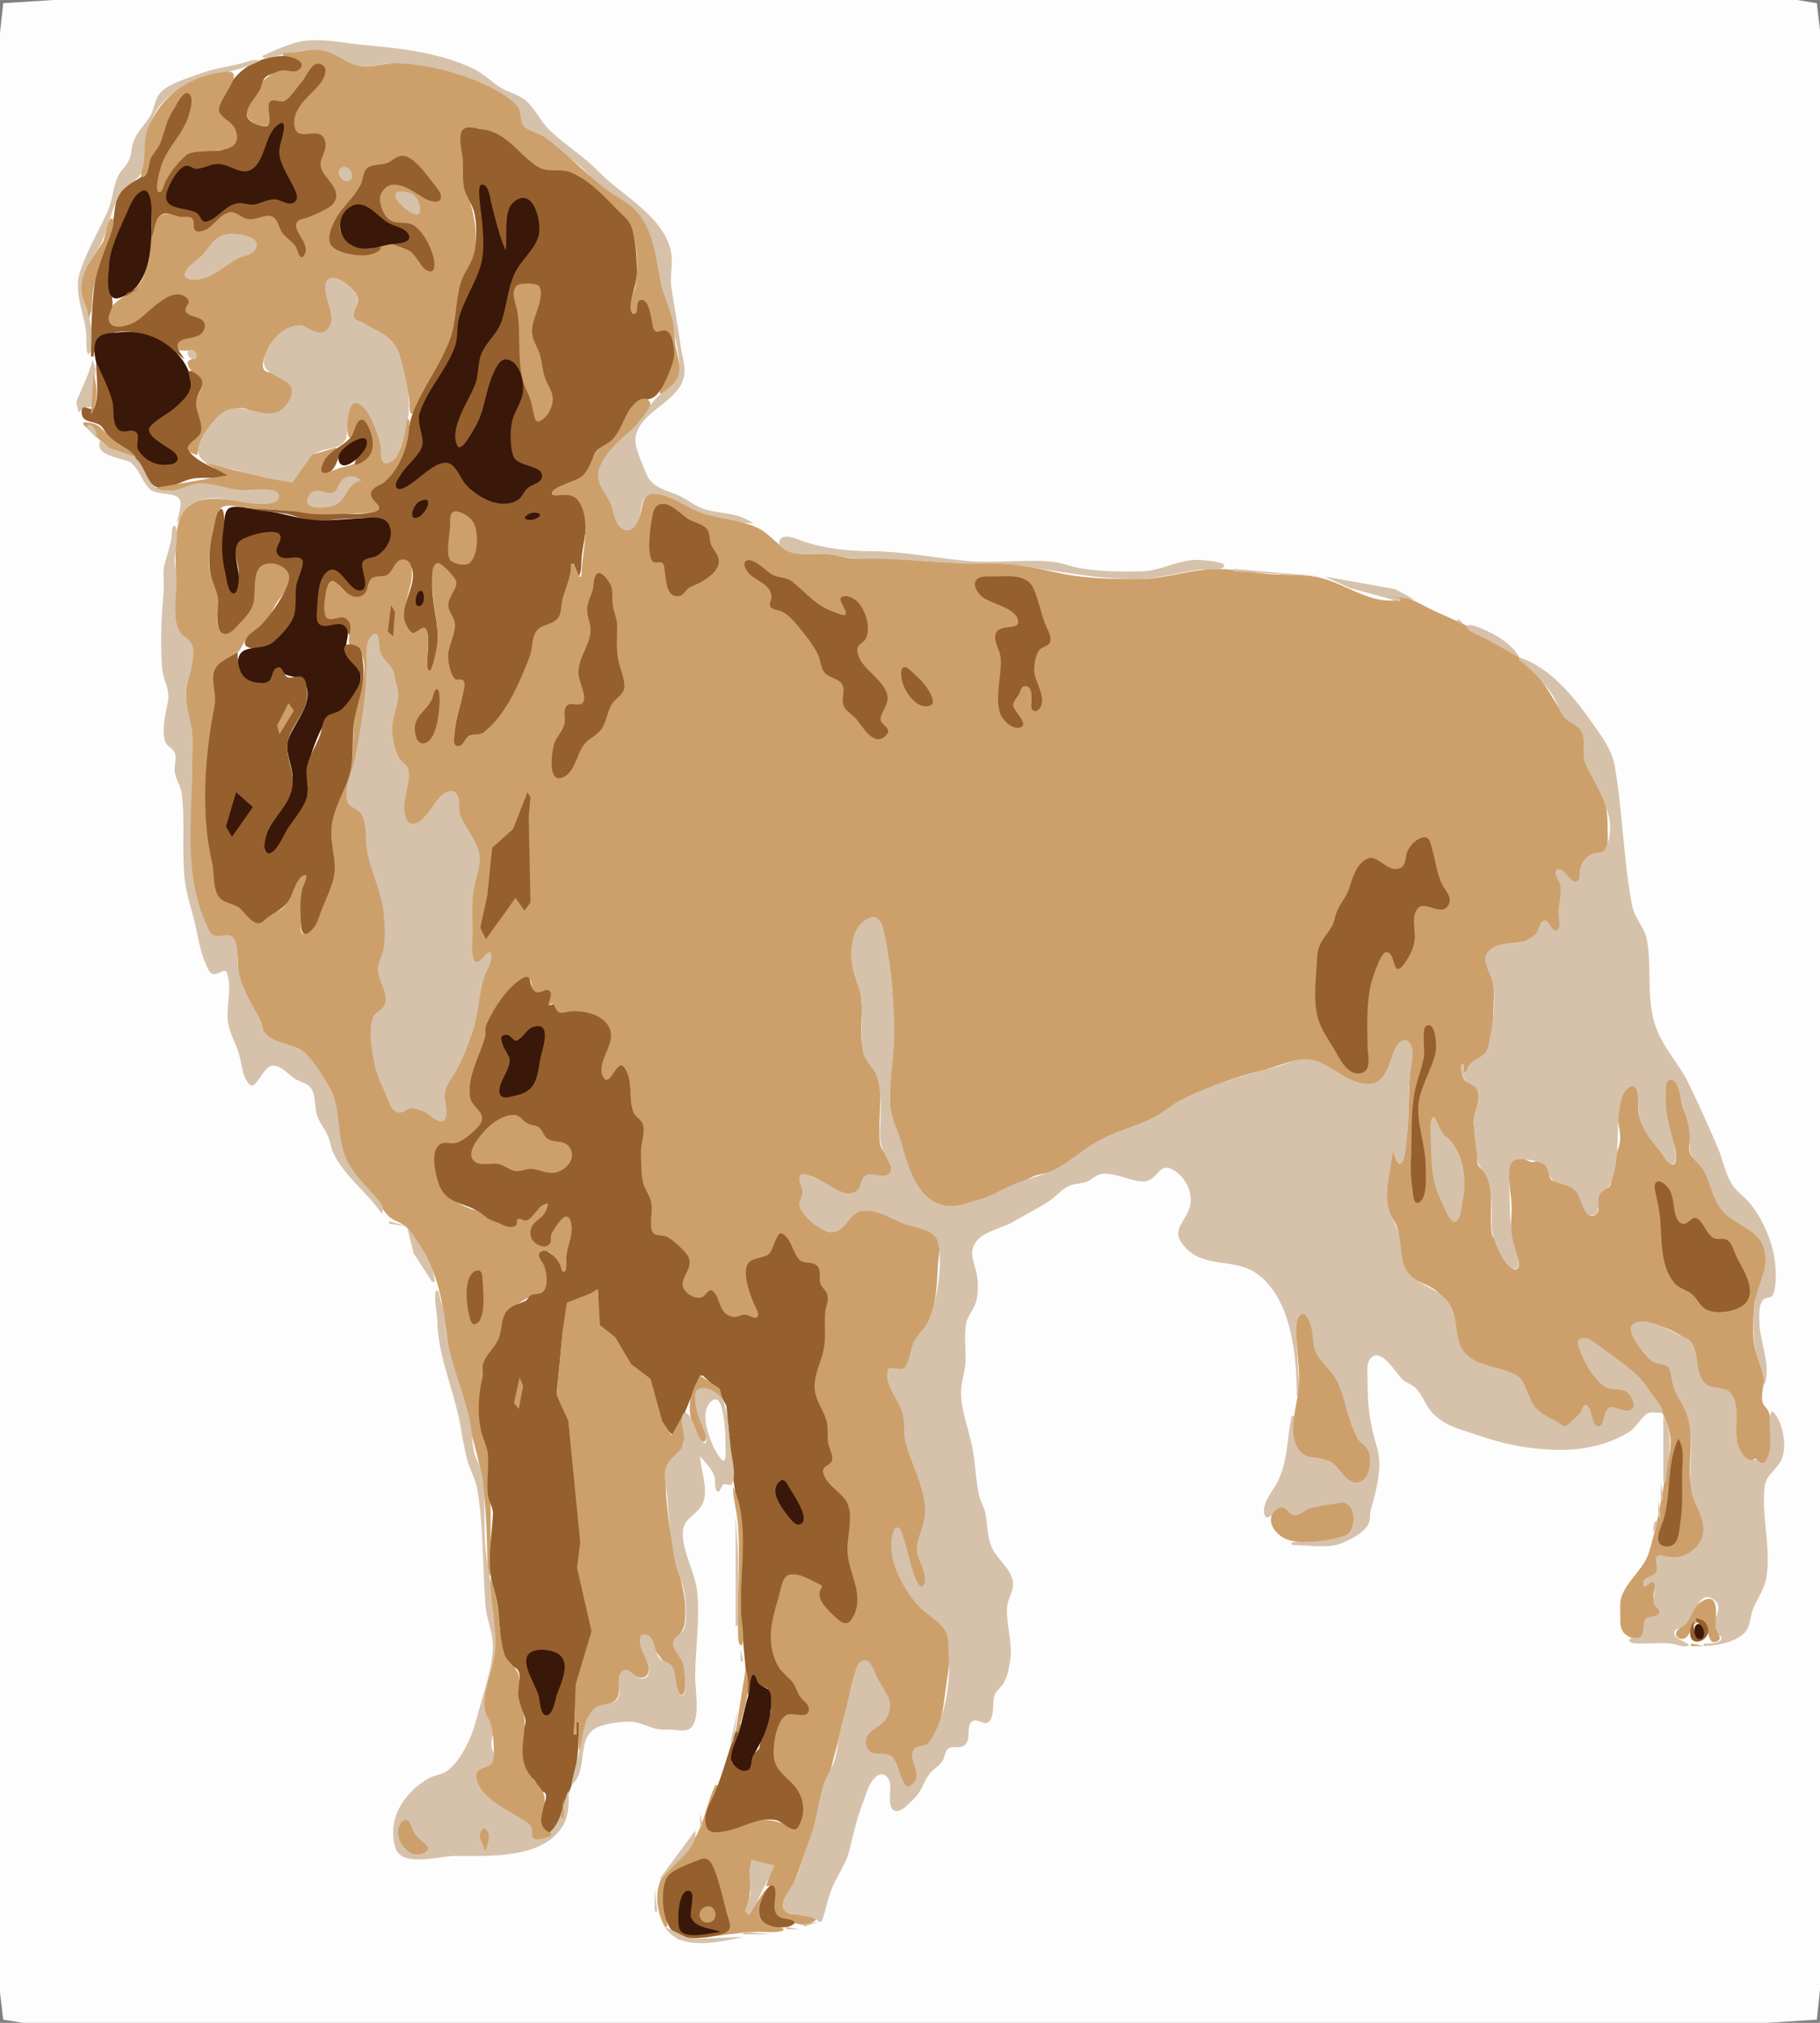 <?xml version="1.0" standalone="yes"?>
<svg xmlns="http://www.w3.org/2000/svg" width="720" height="800">
<rect width="100%" height="100%" fill="#808080" stroke="none"/>
<path style="fill:#fefdfd; stroke:none;" d="M1.26 1.26L0 13L0 45L0 175L0 642L0 759L0 788L1.26 798.74L9.001 799.999L28 800L107 800L422 800L644 800L699 800L718.74 798.74L720 787L720 755L720 625L720 158L720 41L720 12L718.74 1.26L710.999 0.001L692 0L613 0L298 0L76 0L21 0L1.26 1.26z"/>
<path style="fill:#d6c2ab; stroke:none;" d="M104 22L104 23C110.873 22.525 118.17 19.141 125.04 19.905C131.42 20.614 136.477 25.666 142.864 26.288C147.137 26.704 151.579 24.869 156 25.079C168.472 25.67 180.607 29.177 192 34.254C196.118 36.089 202.007 39.427 204.558 43.257C206.041 45.484 205.711 48.681 207.841 50.455C214.114 55.679 221.932 59.741 228.465 64.854C232.359 67.901 235.214 72 239.144 75.002C244.104 78.791 249.555 81.297 253.401 86.457C259.2 94.238 259.643 104.916 261.699 114C264.035 124.319 268.428 134.204 268.753 144.979C268.94 151.147 262.434 154.12 258.847 158.285C255.948 161.653 253.476 165.444 250.428 168.672C245.429 173.966 236.458 179.791 236.325 187.967C236.25 192.585 239.967 196.137 241.595 200.219C242.634 202.827 242.796 206.018 244.585 208.274C246.827 211.104 250.252 210.737 252.039 207.713C253.905 204.552 252.86 198.545 255.821 196.286C259.252 193.669 264.962 197.354 268 199C277.025 203.889 287.737 206.621 298 207C291.723 202.551 286.057 203.396 279.118 201.528C275.203 200.474 271.781 197.316 267.99 195.743C262.844 193.608 257.594 192.641 255.474 186.933C254.176 183.441 250.737 176.483 251.434 172.788C253.355 162.612 267.349 159.498 270.319 149.959C271.693 145.547 269.903 141.346 269.295 137C268.215 129.272 266.844 121.73 265.648 114C264.872 108.983 266.479 103.945 265.337 99C262.177 85.327 246.078 77.375 236.861 67.905C230.825 61.704 223.732 57.457 217.572 51.636C213.761 48.034 211.51 42.393 207.403 39.295C204.655 37.222 200.981 36.485 198.04 34.66C194.43 32.42 191.509 29.239 187.661 27.369C174.184 20.815 158.677 19.104 144 17.783C136.186 17.079 127.995 15.103 120.136 16.222C114.757 16.988 108.973 19.856 104 22z"/>
<path style="fill:#cda06b; stroke:none;" d="M112 21L112 22C113.498 22.191 120.559 23.824 117.631 26.83C116.225 28.275 112.258 26.919 110.29 27.642C104.968 29.596 94.665 40.799 98.271 46.726C99.741 49.143 106.211 51.789 107.285 47.635C107.8 45.643 105.803 42.9 107.242 41.134C108.376 39.742 111.081 40.765 112.609 40.075C115.092 38.953 117.362 35.063 119.249 33.065C120.747 31.477 124.112 23.936 127.175 26.405C129.352 28.16 126.936 31.451 125.716 32.944C122.032 37.455 114.46 43.806 116.664 50.753C118.224 55.67 124.276 51.459 127.15 54.62C130.183 57.956 126.273 62.211 126.752 65.903C127.373 70.682 134.547 73.917 131.522 79.51C129.97 82.379 123.899 84.525 120.995 85.716C119.777 86.215 117.67 86.457 117.16 87.906C116.145 90.795 119.769 94.372 120.264 97.158C120.396 97.9 120.6 100.45 119.299 100.493C118.194 100.53 117.285 97.458 116.772 96.736C114.884 94.078 110.944 87.339 108.208 85.848C105.428 84.332 102.003 86.434 99.078 86.174C95.382 85.847 92.864 82.64 88.981 84.328C85.823 85.701 82.349 91.233 78.616 90.68C76.518 90.37 77.482 87.55 76.417 86.382C74.541 84.322 64.351 83.553 62.496 85.825C57.181 92.333 59.96 103.78 56.036 110.97C53.158 116.244 41.256 119.5 42.315 126.715C42.897 130.68 48.428 129.441 50.931 128.685C57.711 126.637 62.502 117.771 69.885 116.984C76.831 116.243 71.293 122.183 73.096 123.613C75.247 125.318 78.749 125.238 80.28 127.833C84.095 134.3 69.253 132.789 69.767 136.832C70.247 140.609 76.872 136.745 77.155 140.605C77.294 142.505 74.021 141.703 74.241 143.676C74.591 146.821 78.397 147.971 79.458 150.671C80.609 153.6 77.724 156.446 77.49 159.32C77.196 162.922 79.55 166.328 78.961 169.931C78.471 172.931 73.999 174.471 73.984 177.048C73.972 178.994 76.658 179.533 78 180C79.238 171.921 86.836 160.952 95.94 161.407C98.212 161.521 99.973 163.318 102.06 164.046C107.002 165.771 110.673 163.487 113.977 159.815C118.805 154.447 114.639 149.977 109.005 147.819C107.763 147.344 105.27 147.472 104.477 146.264C102.644 143.471 106.329 137.396 107.866 135.065C109.607 132.423 115.606 128.198 118.94 128.759C123.256 129.486 126.997 136.122 130.954 129.602C133.488 125.425 129.24 119.464 128.907 115C128.749 112.878 128.604 109.755 131.616 110.241C135.34 110.841 141.803 114.74 141.63 118.986C141.544 121.086 137.73 125.008 139.759 126.926C140.582 127.704 142.21 126.895 143.255 127.588C151.451 133.027 157.214 135.567 159.199 146C160.155 151.024 161.867 154.705 162.005 159.995C162.017 160.462 161.861 164.11 163.06 163.634C164.337 163.127 165.058 160.232 165.667 159.134C168.58 153.877 172.2 148.574 174.333 143C175.51 139.924 177.517 137.173 178.435 134C180.368 127.322 180.355 119.835 182.199 113.023C182.874 110.529 184.961 109.152 185.861 106.806C189.814 96.501 188.408 85.865 184.579 76C183.401 72.966 184.026 70.139 183.722 67C183.326 62.905 182.028 58.131 182.477 54.028C182.714 51.857 183.932 50.986 186.023 50.806C198.192 49.755 203.149 60.701 212 66.195C216.099 68.739 219.773 66.749 224 67.94C231.77 70.128 238.036 77.412 243.412 83.042C245.245 84.962 247.805 86.801 249.111 89.134C252.436 95.072 252.723 107.523 251.181 113.982C250.537 116.677 247.087 122.629 250.412 124.894C252.552 126.351 251.307 117.358 254.394 119.694C258.326 122.672 256.323 128.158 258.81 131.44C260.096 133.137 262.132 130.537 263.861 131.69C269.074 135.167 265.308 142.971 263.671 147.018C263.271 148.01 259.974 155.896 261.241 155.694C262.272 155.53 263.34 154.3 264.134 153.713C270.801 148.781 268.722 144.269 267.319 137C266.614 133.341 266.919 129.654 265.94 126C264.663 121.238 262.413 116.882 261.426 112C259.429 102.122 258.678 90.632 251.236 83.074C247.588 79.369 243.055 77.552 239.06 74.352C231.122 67.992 224.116 60.7 215.866 54.528C213.428 52.704 209.665 52.116 207.532 50.134C205.569 48.31 206.398 44.604 204.838 42.338C202.745 39.297 197.262 36.177 194 34.546C182.883 28.988 169.401 25.483 157 25.018C152.456 24.848 147.168 26.773 142.94 26.241C137.873 25.603 133.775 21.686 129 20.324C122.905 18.586 118.055 20.975 112 21z"/>
<path style="fill:#95602d; stroke:none;" d="M36 141L37 141C38.487 127.378 55.5 130.166 64.568 135.528C67.62 137.332 69.883 140.161 73 142C72.173 140.601 70.335 138.607 70.253 136.919C70.029 132.318 80.743 135.404 81.049 129.037C81.261 124.646 74.182 125.915 73.409 122.904C72.91 120.963 76.154 119.814 73.712 117.723C67.352 112.276 57.816 125.364 52.727 127.722C50.355 128.821 44.941 130.623 43.311 127.473C42.027 124.992 44.705 122.313 44.537 119.758C44.207 114.714 42.583 110.301 43.137 105C43.777 98.874 46.895 92.559 49.394 87C50.532 84.469 53.445 75.261 57.44 76.081C58.927 76.387 59.269 78.874 59.495 80.041C60.37 84.579 60 89.401 60 94C61.429 90.689 60.944 84.36 65.965 84.407C67.755 84.424 69.415 85.434 71.168 85.706C72.493 85.911 74.862 85.35 75.942 86.312C77.642 87.827 75.199 91.983 79.149 91.534C83.737 91.013 85.871 85.655 89.985 84.175C93.154 83.035 95.178 86.123 98.09 86.633C101.124 87.164 103.876 84.96 106.852 85.447C109.981 85.959 110.084 89.77 111.598 91.947C113.086 94.087 115.534 95.31 116.977 97.451C117.472 98.186 118.576 103.397 120.12 101.249C123.548 96.479 115.509 91.856 117.443 87.873C118.081 86.559 120.73 86.479 121.916 85.975C124.303 84.961 130.484 82.472 131.933 80.401C135.925 74.696 127.636 70.451 126.901 65.957C126.288 62.205 130.042 59.096 128.392 55.149C126.004 49.438 117.78 56.691 116.563 49.98C115.23 42.627 122.996 37.738 126.682 32.981C128.016 31.26 130.195 27.176 127.415 25.623C123.407 23.383 121.268 30.467 119.331 32.495C117.519 34.392 114.885 38.7 112.726 39.844C110.963 40.779 108.346 38.874 106.943 40.153C104.306 42.555 110.538 52.337 102.015 49.377C93.134 46.294 100.044 40.227 102.571 35.947C103.532 34.32 103.676 31.669 105.16 30.433C106.331 29.457 108.854 28.742 110.275 28.14C112.79 27.075 116.068 29.228 118.092 27.664C122.509 24.251 114.147 21.984 111.995 22.094C101.853 22.615 94.086 26.996 89.36 35.985C88.205 38.181 86.017 41.316 86.447 43.931C87.219 48.635 95.904 49.413 91.91 55.945C87.375 63.36 79.364 56.673 73.715 60.822C70.511 63.176 67.214 67.583 65.397 71.08C65.007 71.829 64.253 74.946 63.105 74.945C61.088 74.942 63.959 65.948 64.336 65.015C67.409 57.427 73.573 52.442 75.33 44C75.715 42.153 76.718 37.5 74.443 36.346C72.28 35.249 69.924 40.572 69.104 41.831C66.12 46.41 65.29 51.078 63.165 55.985C62.066 58.523 60.126 60.524 59.248 63.17C58.494 65.445 58.278 67.671 56.428 69.416C53.197 72.461 48.931 72.579 46.854 77.09C45.007 81.101 45.5 85.572 44.289 89.715C43.051 93.951 40.294 97.781 39.313 102C36.329 114.842 36 127.679 36 141z"/>
<path style="fill:#d6c2ab; stroke:none;" d="M103 24C100.257 23.076 97.833 24.51 95 25.18C89.589 26.461 84.244 27.232 79 29.157C74.541 30.795 66.857 33.043 63.569 36.495C61.062 39.128 61.255 43.006 59.375 45.981C57.186 49.447 54.325 52.052 52.806 56C51.852 58.478 52.115 61.182 50.917 63.583C49.724 65.972 47.482 67.663 46.454 70.134C44.636 74.503 44.423 79.601 42.435 83.921C38.907 91.59 34.358 99.311 31.671 107.412C28.94 115.648 33.422 123.918 34.111 132C34.192 132.953 33.854 140.046 35.005 140.046C36.666 140.046 36.025 131.168 35.981 130C35.779 124.593 32.984 120.002 32.491 114.982C32.04 110.394 35.201 103.806 37.722 100.139C42.636 92.993 43.117 84.692 47.213 77.06C49.476 72.843 55.143 71.674 56.583 66.977C59.216 58.392 56.999 49.258 63.454 41.546C74.065 28.868 89.683 30.812 103 24z"/>
<path style="fill:#cda06b; stroke:none;" d="M88.995 28.417C74.913 30.166 64.549 37.099 58.806 50C56.626 54.895 57.598 59.913 56.806 65C56.717 65.568 55.115 70.046 56.273 70.046C58.776 70.046 58.883 64.647 59.454 63.134C60.317 60.847 62.277 59.225 63.25 56.981C65.228 52.42 65.613 47.797 68.519 43.588C69.415 42.289 72.393 35.732 74.509 36.954C76.878 38.321 75.372 43.078 74.856 45C72.703 53.032 65.928 58.3 63.648 66C63.328 67.08 60.688 76.046 63.06 76.046C64.341 76.046 64.934 72.838 65.333 72.014C67.109 68.356 70.597 64.043 73.671 61.361C77.692 57.855 97.548 63.169 93.171 51.259C91.994 48.055 87.307 46.634 86.671 43.917C85.676 39.66 98.542 27.23 88.995 28.417z"/>
<path style="fill:#391709; stroke:none;" d="M111.026 48.761C104.584 51.736 105.539 63.174 99.618 66.956C95.867 69.352 91.741 65.781 87.968 65.072C83.736 64.278 81.76 66.38 77.962 66.782C76.375 66.95 75.257 65.383 73.79 65.551C70.412 65.939 66.828 73.134 66.016 75.939C63.799 83.587 74.359 81.699 77.991 84.346C79.665 85.566 79.555 88.486 82.299 87.465C86.59 85.869 89.177 81.192 93.922 80.393C96.065 80.032 98.081 81.089 100.217 80.897C103.184 80.631 105.732 78.678 108.786 78.818C111.13 78.926 113.919 81.454 116.226 80.119C118.68 78.7 116.865 75.453 115.993 73.679C114.229 70.092 110.796 64.879 110.501 60.904C110.274 57.856 111.608 55.013 112.156 52.081C112.292 51.35 112.847 47.92 111.026 48.761z"/>
<path style="fill:#95602d; stroke:none;" d="M95 201L95 202C101.034 202.001 107.036 202.152 113 203.192C116.402 203.786 119.537 205.474 123 205.727C128.514 206.13 134.423 205.026 140 204.997C144.567 204.974 152.247 203.255 154.049 209.077C155.292 213.094 151.67 217.863 148.288 219.652C146.864 220.404 144.448 220.083 143.359 221.346C140.916 224.18 146.624 230.436 143.068 232.515C139.66 234.507 135.071 225.114 131.676 224.775C129.15 224.522 127.809 227.044 127.148 229.07C125.789 233.231 123.792 242.263 125.509 246.44C126.598 249.09 129.915 247.544 131.981 247.353C135.335 247.042 136.722 248.089 138 251L139 251C138.96 248.494 139.177 244.205 135.852 243.611C133.581 243.205 129.824 246.462 128.736 242.782C128.167 240.856 128.667 229.874 131.806 230.306C135.871 230.865 137.861 239.095 143.657 235.977C146.174 234.623 145.317 231.42 146.884 229.477C148.577 227.379 151.448 228.569 153.588 227.523C155.978 226.354 157.743 219.028 161.375 222.5C167.279 228.146 158.026 239.413 159.532 245.607C159.8 246.707 162.14 250.995 163.338 251.065C164.796 251.149 167.882 247.04 168.782 249.417C170.091 252.871 168.911 258.324 169.005 261.995C169.021 262.64 168.806 266.046 170 266.046C170.971 266.046 172.088 259.882 172.329 259C174.873 249.676 171.063 241.049 171 232C170.989 230.462 170.807 221.358 174.375 223.69C175.628 224.509 180.001 228.737 180.074 230.213C180.218 233.138 177.365 235.905 177.162 238.977C176.949 242.203 179.78 243.914 179.838 247.023C179.927 251.781 176.686 256.048 177.171 261C177.375 263.076 178.188 267.571 179.81 269.037C181.613 270.667 183.624 268.319 183.315 272.046C182.836 277.827 180.433 283.085 179.866 289C179.71 290.628 178.531 293.717 179.903 295.088C182.164 297.348 184.133 292.65 185.454 291.732C187.076 290.604 189.059 291.251 190.787 290.509C192.966 289.574 197.163 284.767 198.708 282.806C203.665 276.515 207.174 267.416 209.796 259.94C210.791 257.104 210.457 253.668 211.889 251.023C213.924 247.267 217.866 247.991 220.523 245.37C222.432 243.488 221.875 240.394 222.491 238C223.904 232.503 225.996 228.888 226 223L227 223L229 228C230.24 225.433 229.855 222.841 230.134 220C230.678 214.471 233.222 206.504 231.019 201.259C228.633 195.583 227 194.88 221.028 195.639C220.514 195.704 217.9 196.247 218.366 194.861C218.918 193.22 221.645 193.038 223 192.63C226.244 191.651 229.49 190.368 231.917 187.917C234.809 184.995 233.715 181.311 235.889 178.477C237.58 176.273 241.021 176.358 242.981 173.977C246.488 169.718 247.217 164.182 250.88 160.102C253.348 157.352 255.876 158.78 258.606 157.093C262.071 154.952 265.716 145.638 266.542 141.741C267.111 139.054 266.485 132.496 263.861 130.972C261.794 129.772 259.665 132.792 258.454 129.833C257.697 127.985 257.235 117.635 253.282 118.694C251.305 119.224 252.741 124.222 250.866 124.222C249.272 124.222 249.313 121.068 249.458 120.134C250.168 115.57 252.048 111.836 251.995 107C251.939 101.759 251.538 94.005 249.528 89.134C248.518 86.687 246.06 84.899 244.259 83.042C238.841 77.451 233.266 71.369 226 68.269C221.121 66.187 216.725 68.852 212 65.509C204.383 60.121 200.097 52.065 190 50.958C188.147 50.755 185.158 49.803 183.477 50.949C180.777 52.788 182.865 60.225 183.06 63C183.307 66.522 182.913 70.585 183.551 74C184.154 77.23 186.294 79.915 187.306 83C188.771 87.47 188.561 94.373 187.806 99C186.961 104.172 183.504 107.5 182.199 112.079C180.198 119.1 180.535 127.245 178.088 134C174.339 144.348 167.534 152.828 163.468 163C161.01 169.147 161.685 174.968 158.213 181C156.483 184.005 154.313 188.111 151.676 190.389C150.255 191.616 147.997 192.037 146.894 193.611C144.854 196.52 150.308 200.62 148.565 201.736C144.843 204.119 138.191 203 134 203C120.842 203 108.294 201 95 201M154 96C156.544 97.294 159.439 97.745 161.995 99.222C164.987 100.95 166.684 106.697 169.861 107.306C172.572 107.825 171.828 103.367 171.523 102C170.569 97.722 167.764 92.391 164.31 89.57C161.157 86.994 156.537 89.26 153.569 86.523C151.335 84.463 149.284 79.13 150.907 76.282C154.955 69.181 163.185 75.514 167.412 78.176C168.766 79.029 173.578 81.079 174.366 78.519C174.843 76.969 173.551 75.256 172.676 74.134C169.994 70.697 165.018 63.526 160.926 61.954C157.514 60.643 155.847 63.458 152.94 64.532C150.592 65.4 147.605 64.854 145.477 66.343C143.582 67.668 143.693 71.019 142.718 72.995C140.9 76.677 137.84 79.693 135.296 82.87C133.106 85.607 128.537 93.192 130.954 96.88C133.178 100.274 142.171 101.484 145.866 100.806C147.2 100.561 150.173 99.608 150.653 98.102C151.039 96.891 147.282 98.253 146.995 98.31C142.105 99.287 135.782 96.082 134.481 91C133.511 87.205 137.755 80.43 142.014 80.912C146.39 81.407 149.047 85.977 152.394 88.195C154.928 89.874 158.424 89.581 160.759 91.62C164.346 94.752 159.675 95.894 157.111 95.995C156.086 96.036 155.021 95.999 154 96z"/>
<path style="fill:#d6c2ab; stroke:none;" d="M134.859 66.366C132.245 68.124 135.782 73.007 138.296 71.354C141.044 69.548 137.632 64.503 134.859 66.366z"/>
<path style="fill:#391709; stroke:none;" d="M200 99C197.523 93.26 195.77 86.141 194.278 80.04C193.837 78.236 193.434 73.367 190.913 73.004C189.467 72.795 189.57 75.281 189.577 76.099C189.609 80.071 190.431 84.051 190.783 88C191.26 93.356 191.691 99.764 190.175 104.974C188.151 111.928 183.777 118.226 181.675 125.32C180.541 129.145 181.37 133.204 180.009 137C176.679 146.284 169.259 153.81 166.134 162.999C164.436 167.995 168.766 173.475 166.576 177.594C164.593 181.325 160.606 184.229 158.36 188.049C157.724 189.131 155.993 191.309 156.736 192.678C157.769 194.58 161.208 192.227 162.243 191.555C165.911 189.171 172.291 182.481 176.757 183.009C180.427 183.442 182.214 189.488 184.548 191.912C189.248 196.791 197.669 201.552 204.51 197.939C206.599 196.836 207.09 194.454 208.781 192.961C210.563 191.387 214.423 191.15 214.433 188.136C214.446 183.886 204.744 184.674 203.132 180.52C201.624 176.637 201.634 168.913 203.036 165.04C204.621 160.665 207.096 157.928 206.938 153C206.818 149.249 205.179 143.293 200.894 142.205C197.891 141.442 196.22 145.443 195.228 147.573C191.958 154.59 191.924 162.51 187.777 169.242C187.089 170.359 182.455 179.343 180.898 176.214C177.477 169.339 185.755 158.096 187.966 152C189.485 147.812 188.817 143.168 190.795 139.096C192.962 134.637 196.791 131.89 198.432 126.992C200.502 120.815 200.846 113.936 203.663 108.008C206.107 102.865 210.977 99.373 212.884 93.862C214.786 88.367 210.928 72.712 202.821 80.287C199.142 83.725 200.852 94.187 200 99M56.191 75.544C53.031 76.996 51.542 81.059 50.263 84C47.265 90.896 43.31 98.356 43.029 106C42.901 109.465 41.38 119.884 47.505 117.731C59.312 113.583 59.897 98.743 59.992 88C60.01 85.942 60.562 73.535 56.191 75.544z"/>
<path style="fill:#d6c2ab; stroke:none;" d="M160.943 75.95C150.682 74.203 160.327 83.849 164.272 84.813C166.589 85.379 166.336 82.35 165.969 80.959C165.285 78.367 163.661 76.412 160.943 75.95z"/>
<path style="fill:#391709; stroke:none;" d="M139.347 81.382C133.236 84.308 132.976 92.941 138.39 96.532C143.579 99.973 148.526 97.779 153.999 96.679C156.135 96.25 159.257 96.479 161.108 95.208C163.176 93.789 161.161 91.648 159.706 90.781C157.716 89.596 155.357 89.196 153.356 88.004C149.398 85.646 144.68 78.828 139.347 81.382z"/>
<path style="fill:#cda06b; stroke:none;" d="M35 126C36.895 122.418 36.238 118.911 36.866 115.06C37.951 108.403 40.117 102.246 42.551 96.005C43.056 94.709 46.236 87.249 44.31 86.366C42.79 85.668 41.411 94.523 40.801 95.528C37.229 101.405 31.668 107.378 32.222 114.982C32.506 118.874 34.935 121.839 35 126z"/>
<path style="fill:#95602d; stroke:none;" d="M141.019 86.019L141.981 86.981L141.019 86.019z"/>
<path style="fill:#d6c2ab; stroke:none;" d="M90.041 92.527C84.517 93.468 83.113 97.661 79.569 101.284C77.64 103.257 74.718 104.748 73.407 107.253C71.706 110.505 75.822 110.853 78.011 110.623C84.635 109.927 88.691 105.003 94.312 102.152C96.279 101.154 99.154 101.05 100.588 99.209C105.127 93.382 93.21 91.988 90.041 92.527z"/>
<path style="fill:#95602d; stroke:none;" d="M66.596 95.467L67.404 97.533L66.596 95.467z"/>
<path style="fill:#d6c2ab; stroke:none;" d="M129.763 110.477C128.212 111.647 128.707 114.386 128.9 116.011C129.378 120.032 132.652 125.623 130.137 129.382C126.631 134.622 122.209 128.62 117.962 128.738C111.357 128.921 105.638 136.101 104.462 142.099C102.883 150.152 118.97 148.589 114.814 157.469C108.622 170.695 97.139 157.122 88.232 163.038C84.456 165.546 75.942 175.923 79.079 180.695C81.449 184.3 86.184 184.591 90 185.189C98.044 186.448 106.75 191.67 114.962 191.364C120.562 191.156 120.958 182.129 124.724 179.403C128.382 176.754 134.551 178.253 136.819 173.636C138.045 171.139 136.82 159.901 140.749 160.106C145.549 160.356 149.682 173.201 150.454 176.997C150.95 179.438 149.716 185.953 154.197 183.084C158.207 180.516 159.621 175.363 160.58 171C162.55 162.039 161.907 154.727 159.605 146.003C158.522 141.901 158.123 138.381 155.172 135.062C152.134 131.646 147.52 130.133 143.769 127.646C142.879 127.056 140.784 126.704 140.268 125.748C139.216 123.797 141.784 120.353 141.498 118.079C141.071 114.677 133.303 107.809 129.763 110.477z"/>
<path style="fill:#cda06b; stroke:none;" d="M204.862 112.687C201.534 114.681 204.177 120.38 204.646 123.136C206.305 132.874 203.96 145.584 208.431 154.646C210.435 158.708 210.471 161.227 211.575 165.43C211.843 166.449 212.474 167.006 213.517 166.534C217.012 164.953 219.296 159.985 218.536 156.351C217.994 153.757 216.214 151.493 215.439 148.941C214.483 145.795 214.414 142.399 213.267 139.32C212.19 136.428 210.477 134.215 210.468 130.992C210.452 125.478 215.373 118.932 213.566 113.635C212.935 111.785 206.338 111.802 204.862 112.687z"/>
<path style="fill:#95602d; stroke:none;" d="M50 116L50 117L55 114L50 116z"/>
<path style="fill:#391709; stroke:none;" d="M47.001 131.439C44.764 131.697 41.727 131.622 39.744 132.814C37.081 134.416 37.153 138.331 37.58 141C38.579 147.248 41.787 152.164 43.813 158.003C45.028 161.501 44.108 166.42 46.241 169.473C48.114 172.152 52.009 169.824 53.468 171.899C54.563 173.455 53.484 176.157 54.375 177.99C56.658 182.69 62.934 184.76 67.83 183.715C70.542 183.136 71.405 181.053 69.336 179.004C67.148 176.838 59.013 173.797 59.991 169.538C60.421 167.664 63.817 166.184 65.212 165.125C68.725 162.458 73.496 158.962 75.093 154.646C76.685 150.343 74.205 144.785 71.488 141.46C65.451 134.071 56.478 130.346 47.001 131.439z"/>
<path style="fill:#d6c2ab; stroke:none;" d="M74.803 138.513C72.917 139.857 76.064 143.266 77.527 141.623C78.744 140.257 76.342 137.416 74.803 138.513M36.671 142.366L34.843 148L30.143 158.995L31.023 163.051L33.315 161.255L36.245 160.921L37.843 146.005L36.671 142.366z"/>
<path style="fill:#95602d; stroke:none;" d="M38 143C38 148.329 39.307 155.643 37.529 160.704C36.42 163.862 32.204 158.388 32.292 163.094C32.378 167.664 37.689 166.19 40.08 168.589C41.88 170.395 42.375 172.982 44.532 174.571C47.203 176.537 50.058 176.765 52.312 179.483C55.133 182.885 56.296 187.367 59.233 190.682C63.508 195.507 69.298 191.467 74 189.874C76.878 188.899 79.996 188.947 83 189.015C84.382 189.046 90.54 190.437 91.079 188.586C91.62 186.727 87.998 186.243 86.981 185.961C83.605 185.024 75.812 181.084 74.345 177.653C73.481 175.634 78.854 173.226 79.432 170.941C80.337 167.366 77.885 163.792 77.611 160.259C77.161 154.44 83.924 151.527 76.558 147.167C75.779 146.706 74.731 146.061 74.733 147.465C74.736 149.343 75.748 151.006 75.442 152.946C74.867 156.596 70.633 160.048 67.961 162.258C66.373 163.572 58.573 167.869 58.905 170.054C59.665 175.049 70.986 177.539 70.23 181.776C69.906 183.591 67.433 183.851 65.992 183.923C61.681 184.138 56.924 181.817 54.732 177.999C53.561 175.959 55.447 172.532 53.958 171.042C51.773 168.858 48.303 172.606 46.024 168.833C44.301 165.981 45.291 162.133 44.529 159C43.255 153.757 40.152 147.922 38 143z"/>
<path style="fill:#cda06b; stroke:none;" d="M37 148L36 164C38.8 159.527 38.672 152.935 37 148M230 228L229 228L227 223L226 223C225.981 228.476 223.803 231.892 222.491 237C221.838 239.541 222.357 242.539 220.523 244.657C218.137 247.413 213.847 246.714 211.889 250.083C210.242 252.918 210.685 256.861 209.454 259.94C205.224 270.515 200.511 282.135 191.546 289.509C189.662 291.059 187.398 289.922 185.454 291.023C183.811 291.954 183.362 295.055 181.153 295.046C178.861 295.038 179.779 291.274 179.87 290C180.273 284.389 181.799 280.362 182.995 274.995C183.313 273.57 184.449 270.33 183.227 269.079C182.358 268.19 180.803 269.366 179.81 268.329C178.246 266.694 177.364 262.185 177.287 260C177.128 255.473 179.987 251.499 179.954 247.023C179.931 243.905 177.142 242.032 177.366 238.977C177.596 235.82 180.64 233.32 180.569 230.213C180.535 228.674 174.638 222.362 173.148 222.694C170.326 223.324 171.003 228.996 171 231C170.987 239.475 174.227 247.292 172.806 256C172.635 257.045 170.943 265.222 170 265.222C168.992 265.222 169.055 262.537 169.023 261.991C168.796 258.104 170.023 253.009 168.782 249.296C167.818 246.41 164.993 250.438 163.338 250.287C162.201 250.183 160.756 247.262 160.338 246.329C158.355 241.905 162.709 232.993 162.935 228C163.042 225.644 162.991 221.703 159.907 221.301C156.035 220.797 155.753 226.23 152.801 227.523C151.001 228.311 148.39 227.44 146.884 228.889C144.844 230.852 146.075 234.426 142.843 235.694C139.303 237.083 136.426 233.902 134.259 231.667C133.166 230.539 131.598 228.585 130.194 230.5C128.752 232.468 127.058 243.206 129.477 244.518C132.017 245.896 134.887 242.791 137.213 244.884C140.522 247.863 136.786 252.098 138.421 255.444C139.245 257.13 141.563 255.312 142.546 257.296C146.292 264.858 142.574 272.746 140.94 280C139.157 287.914 140.458 296.202 138.662 304C136.759 312.265 131.29 319.19 131.019 328C130.854 333.323 132.802 338.682 132.176 344C131.535 349.447 128.951 354.269 127.074 359.194C125.808 362.517 124.729 368.38 120.417 369.324C118.38 369.77 119.002 365.068 119 364C118.986 357.94 119.833 353.758 121.37 348.028C121.568 347.291 122.076 344.989 120.523 345.366C115.951 346.475 115.276 354.617 112.935 357.917C111.058 360.563 108.753 360.374 106.194 361.88C104.862 362.664 103.695 364.933 101.94 364.653C98.833 364.157 96.501 359.284 93.94 357.63C91.444 356.018 88.243 356.596 86.546 353.856C84.152 349.992 84.928 344.353 83.87 340C80.313 325.364 80.834 307.655 83.588 293C84.446 288.431 83.942 284.657 85.208 280C86.472 275.353 83.123 269.606 85.199 265.153C86.806 261.705 91.524 260.726 94.046 258.065C95.628 256.396 96.112 254.09 97.625 252.407C99.701 250.1 102.763 249.042 104.796 246.569C106.907 244.004 107.861 240.729 109.745 238C111.792 235.036 117.873 228.89 114.111 224.884C111.681 222.297 104.074 220.887 101.889 224.218C99.496 227.864 101.054 233.028 100.542 237C100.165 239.92 98.312 242.066 96.366 244.125C94.9 245.676 90.32 252.17 87.829 250.306C84.347 247.7 86.903 240.443 86.681 237C86.419 232.944 84.027 230.563 83.213 226.921C81.736 220.312 83.844 213.316 85.454 207C85.889 205.294 85.757 202.915 86.889 201.477C89.084 198.688 94.132 200.585 97 200.866C104.956 201.645 112.314 201.391 120.134 202.806C126.976 204.043 135.051 203.119 142 202.995C143.918 202.961 148.62 203.23 149.894 201.366C151.157 199.517 144.581 197.031 147.5 193.611C148.776 192.117 151.003 191.735 152.435 190.389C159.178 184.053 162 174.833 162 166L161 166C160.584 170.215 158.677 183.547 152.296 183.214C150.174 183.103 150.837 177.389 150.513 175.999C149.584 172.01 145.753 159.876 140.749 159.408C137.356 159.09 136.765 170.72 137.969 172.755C139.424 175.214 141.295 164.737 144.072 167.106C145.17 168.043 145.764 169.728 146.256 171.033C149.6 179.907 142.507 183.281 135.078 184.908C133.619 185.228 129.421 187.351 128.09 186.309C125.497 184.277 131.779 179.036 133 178L133 177L123.438 179.849L115.701 190.843L105.992 189.212L81 183L89.919 187.966L83.996 189.03L61 193L61 194C64.566 194 68.335 194.326 71.864 193.746C74.336 193.339 76.559 191.914 79.078 191.786C84.923 191.489 90.974 194.049 97 193.98C99.62 193.949 108.084 192.423 108.919 196.331C109.651 199.761 100.724 198.993 99.078 198.786C89.358 197.565 73.688 193.517 70.578 207.003C68.82 214.627 69.565 222.315 69.565 230C69.565 235.742 68.477 241.255 69.828 246.971C70.968 251.799 75.841 253.911 76.008 259.029C76.177 264.249 73.628 269.024 73.534 274.136C73.326 285.529 76.676 296.379 75.864 308C75.01 320.215 72.83 334.95 75.652 347C77.103 353.194 79.212 364.545 83.416 369.395C86.132 372.529 90.727 368.801 92.819 373.209C94.53 376.816 93.679 381.166 94.482 384.981C96.055 392.453 100.12 403.202 105.208 408.937C108.354 412.482 114.003 412.883 117.881 415.295C122.538 418.193 127.225 425.64 129.85 430.446C134.836 439.574 132.723 450.607 137.402 459.999C140.155 465.527 144.631 469.361 148.515 474.026C150.398 476.287 151.826 479.227 153.991 481.208C156.054 483.095 158.994 483.337 160.888 485.498C164.406 489.514 168.321 496.362 170.598 501.217C175.993 512.718 175.843 526.769 178.566 538.992C182.013 554.471 188.14 569.304 190.685 585C192.666 597.21 192.562 610.634 193 623L194 623C194 606.299 194.609 590.546 193 574C192.694 570.849 191.053 568.046 190.333 565C188.935 559.079 189.454 551.518 190.833 546C191.32 544.055 190.551 541.907 191.167 540C192.215 536.756 195.413 533.858 197 530.833C198.912 527.189 198.075 521.527 201.167 518.5C203.563 516.153 207.455 514.107 210.167 512.5C211.854 511.5 214.205 512.632 215.5 510.833C216.955 508.813 216.324 502.198 215.5 500C215.091 498.908 212.906 496.686 214.333 495.667C219.534 491.952 220.953 503.667 223 503.667C224.535 503.667 223.988 499.884 224 499C224.076 493.501 226.934 488.771 226 483C225.659 480.892 224.286 479.37 222.333 481.167C221.108 482.294 218.73 485.604 218.167 487.167C217.596 488.749 218.343 490.565 216.833 491.833C214.341 493.927 210.268 490.641 210 488C209.547 483.533 214.003 482.845 215.833 479.833C216.284 479.091 218.685 475.333 216.833 475.333C213.049 475.333 211.523 480.466 208.667 482C207.208 482.783 205.366 480.698 204.5 481.5C203.485 482.44 204.91 484.132 203.667 484.833C201.074 486.296 198.311 483.505 196 483C192.79 482.298 193.095 481.309 190.667 479.5C189.428 478.577 187.417 478.571 186 478C179.926 475.553 175.131 472.736 173.167 466C172.009 462.031 170.486 455.039 175 452.5C177.13 451.302 179.778 452.542 182 451.833C184.413 451.064 189.812 446.456 190.667 444C192.44 438.902 185.796 436.9 186 432C186.308 424.617 189.626 418.678 191.667 412C192.168 410.358 191.695 408.616 192.167 407C193.466 402.545 197.99 395.745 201.167 392.333C202.457 390.947 207.605 385.491 209.5 387.333C211.181 388.967 209.086 391.501 212 392.667C213.187 393.142 216.819 391.803 217.167 392.333C218.494 394.356 215.838 396.365 216.5 398.5C217.029 400.204 218.217 396.437 218 397L219 397C219.357 398.36 219.599 400.669 220.987 401.493C222.689 402.503 225.119 400.531 226.919 400.471C232.169 400.298 239.919 402.31 241.37 408.391C242.76 414.217 234.88 421.507 238.778 427.031C241.571 430.988 244.143 419.331 246.769 422.786C250.032 427.076 249.227 434.661 250.233 439.668C250.766 442.321 253.62 442.643 254.182 445.263C254.733 447.837 253.59 450.451 253.372 453C252.989 457.49 253.447 463.347 254.257 467.786C254.924 471.442 257.479 474.177 257.817 478.01C258.06 480.77 256.354 485.604 257.9 488.01C258.983 489.697 262.086 488.917 263.738 489.657C265.757 490.561 270.514 494.885 271.721 496.792C274.596 501.337 268.219 504.258 269.107 508.159C269.881 511.563 274.065 514.363 277.457 513.381C278.69 513.023 280.652 510.158 281.928 511.309C285.125 514.193 283.822 519.422 289.11 521.083C291.065 521.697 292.49 520.596 294.361 520.443C295.834 520.323 298.692 522.548 299.85 521.508C301.349 520.164 299.32 517.082 298.752 515.779C297.108 512.009 294.383 505.429 295.56 501.283C296.668 497.386 301.49 498.316 304.237 496.415C305.772 495.354 307.843 487.97 309.238 488.635C312.549 490.213 313.746 495.834 315.948 498.586C317.876 500.995 321.856 498.484 323.434 501.773C324.294 503.566 323.407 505.698 323.995 507.572C324.651 509.662 326.9 510.829 327.081 513.118C327.241 515.135 326.048 517.105 325.94 519.129C325.693 523.705 325.976 528.563 325.386 533.08C324.675 538.525 322.059 543.306 322.145 549C322.219 553.943 325.186 557.491 326.657 562C327.658 565.067 326.624 567.924 327.099 570.999C327.396 572.924 328.674 574.693 328.754 576.641C328.873 579.559 324.441 579.09 325.023 582.082C326.165 587.949 333.169 590.306 335.114 595.273C337.114 600.38 335.103 607.613 335.136 612.96C335.19 621.834 343.265 632.252 336.335 640.436C334.41 642.709 332.11 640.439 330.618 638.875C327.612 635.723 323.472 632.625 325 628L325 627C322.219 625.129 314.72 620.231 311.234 622.499C309.137 623.863 308.655 628.837 307.96 631.058C305.115 640.151 302.556 650.924 307.827 659.863C309.242 662.263 311.527 663.565 313.233 665.67C314.609 667.368 314.99 669.541 316.197 671.329C317.136 672.721 319.429 674.064 319.368 675.942C319.243 679.751 312.448 676.178 310.486 677.958C306.545 681.535 305.763 690.061 306.077 694.992C306.751 705.572 322.876 709.281 315.772 721.704C315.211 722.685 314.614 723.244 313.478 722.75C307.639 720.21 304.859 719.143 298.118 720.125C293.052 720.863 278.954 729.906 279.311 718.97C279.355 717.607 279.879 716.242 280.395 715.001C281.68 711.909 283.209 709.283 284 706L283 706C279.73 712.61 278.722 720.616 274.995 726.783C271.834 732.015 266.655 735.586 263.107 740.456C258.503 746.776 259.453 755.533 263 762L264 762C263.82 757.117 261.78 751.829 262.648 747.008C263.922 739.93 268.493 740.976 273.559 738.19C275.404 737.175 277.675 734.653 279.963 735.969C281.898 737.081 282.57 740.139 283.2 742.079C284.796 746.994 286.214 751.738 287.318 756.782C287.791 758.94 289.296 761.993 287.222 763.766C283.102 767.29 273.066 765.999 268 766L268 767C278.868 767 289.282 764.195 300 764.005C301.184 763.984 310.046 764.693 310.046 763C310.046 762.209 302.588 760.952 301.477 759.657C298.376 756.045 301.987 750.779 303 747L297.679 754.972L295.518 757.161L296.108 752.69L297.313 743L297.18 735.973L305.879 737.714L303 746C305.063 745.78 306.378 745.679 306.675 748.188C307.001 750.94 305.554 753.881 306.439 756.588C307.215 758.959 316.603 761.629 319.071 761.18C320.19 760.976 324.74 759.152 322.181 757.643C318.878 755.695 313.818 758.508 310.759 755.854C309.029 754.354 310.078 752.319 311.019 750.734C314.258 745.274 315.863 739.899 318.059 734C324.977 715.424 329.188 696.994 334.453 678.003C335.83 673.037 336.589 667.931 338.139 663.003C338.698 661.229 339.003 658.392 340.671 657.251C342.091 656.28 343.525 657.125 344.329 658.4C346.266 661.474 347.479 665.382 349.192 668.64C350.012 670.199 351.701 671.579 351.957 673.37C353.199 682.029 336.419 684.904 343.631 693.24C346.397 696.438 351.265 692.073 354.329 696.99C355.556 698.958 356.883 708.811 359.574 707.372C367.059 703.368 359.675 697.566 361.604 692.613C362.303 690.818 364.383 692.079 365.683 691.708C367.256 691.26 368.042 689.235 368.788 687.954C372.893 680.907 373.156 674.8 374.256 667C375.206 660.26 376.896 652.133 374.589 645.381C373.332 641.704 366.945 637.949 364.167 635.236C357.505 628.729 350.585 615.934 353.408 606.258C353.87 604.673 355.358 603.641 356.325 605.513C357.41 607.615 356.95 610.422 357.505 612.692C358.455 616.573 360.482 620.184 361.71 623.985C362.053 625.048 363.768 630.028 365.75 627.749C368.625 624.444 362.393 615.958 362.965 612.082C363.287 609.894 364.92 608.074 365.494 605.941C366.461 602.348 366.267 597.742 365.903 594.059C365.126 586.191 360.447 577.712 358.333 570C357.246 566.033 358.522 561.811 357.267 558C356.08 554.395 353.19 551.801 352.261 548.027C352.035 547.108 351.915 546.148 351.762 545.214C350.534 537.729 356.487 545.272 358.685 540.574C360.067 537.618 360.158 534.129 361.62 531.174C363.14 528.101 366.083 526.178 367.467 522.962C370.387 516.172 370.708 507.28 371.059 500C371.199 497.119 372.198 493.895 371.528 491.042C370.534 486.808 366.756 486.443 363.196 485.512C356.005 483.633 346.741 476.257 339.091 478.988C334.358 480.677 332.871 489.873 326.311 486.628C323.874 485.423 317.522 479.578 316.825 476.947C316.368 475.22 318.214 473.594 318.213 471.825C318.213 470.352 315.112 465.046 317.884 464.807C325.094 464.185 330.498 474.461 337.886 472.098C341.832 470.835 339.858 467.06 342.582 465.215C345.334 463.352 351.731 467.685 353.094 463.581C354.393 459.67 348.52 455.947 348.101 451.962C347.193 443.319 349.309 434.705 347.477 426.003C346.684 422.236 343.088 420.306 341.886 416.804C339.874 410.944 341.175 403.119 340.972 397C340.628 386.611 332.749 378.059 339.878 368.5C341.193 366.737 343.023 363.294 345.597 363.299C348.126 363.305 349.254 367.075 349.658 369.002C351.134 376.032 352.628 384.87 352.962 392.01C353.267 398.516 353.844 405.522 353.58 412C353.22 420.863 351.29 430.167 352.306 439C352.91 444.248 355.193 448.094 356.717 453C359.06 460.541 360.813 470.287 368.097 475.047C379.616 482.574 398.238 470.371 408.432 465.42C411.434 463.963 414.848 464.245 417.804 462.746C423.93 459.64 429.05 454.539 435.115 451.292C442.479 447.349 450.663 445.433 458 441.624C461.567 439.772 464.427 436.849 468 435.027C477.33 430.267 488.768 425.689 499 423.475C504.709 422.239 513.163 417.725 518.885 419.522C525.97 421.747 536.185 432.85 544.487 428.656C548.763 426.496 550.047 421.231 551.272 417.115C551.831 415.236 552.985 412.059 555.333 411.808C560 411.309 558.328 419.644 558.055 422C556.974 431.318 557.694 440.739 556.422 450C555.867 454.041 553.37 465.113 552 455L551 455C549.84 462.088 547.657 470.524 549.111 478C549.698 481.016 552.166 483.024 552.917 486C554.163 490.939 553.439 498.616 556.111 502.889C558.092 506.056 562.808 507.269 565.917 509C569.471 510.978 571.645 513.788 573.75 517.222C576.97 522.476 574.928 531.23 579.722 535.972C585.234 541.424 595.017 540.255 600.361 544.889C605.026 548.933 604.61 555.564 609.611 559.667C611.037 560.836 618.912 565.306 620.333 564.25C621.71 563.228 624.06 560.63 625.278 559.306C625.872 558.659 626.095 556.418 627.222 556.444C630.281 556.517 628.926 565.557 632.75 564.556C634.521 564.092 634.546 559.358 636.028 557.972C638.233 555.91 646.565 560.502 646.778 555.889C646.867 553.95 645.313 550.796 643.694 549.722C641.662 548.373 639.166 549.623 637 548.889C633.605 547.739 629.956 542.911 628.028 539.972C626.559 537.734 621.701 527.889 628 530.056C632.928 531.75 638.158 536.594 642 539.972C650.344 547.31 658.021 555.588 660.583 567C661.714 572.037 659.835 577.046 659.056 582C657.337 592.917 655.501 603.486 652.306 614C650.384 620.324 644.084 624.75 641.639 631C640.665 633.491 640.994 636.379 641 639C641.005 641.301 640.772 643.651 642.25 645.583C643.657 647.423 648.183 649.505 649.667 646.667C650.607 644.868 649.907 642.847 651.333 641.111C652.627 639.537 655.125 639.699 656.25 638.278C656.752 637.644 656.63 636.869 656.278 636.194C655.308 634.335 654.106 633.243 654.111 631C654.115 629.532 655.404 627.037 654.278 625.75C653.209 624.529 651.229 627.31 650.722 626.361C650.406 625.769 650.912 625.028 651.361 624.694C652.965 623.504 654.692 623.236 655.5 621.194C656.06 619.78 655.142 616.879 656.556 615.944C657.825 615.105 660.546 616.023 662 615.972C665.4 615.854 669.461 614.668 671.667 611.917C677.408 604.754 670.878 596.05 669.25 589C666.942 579.006 671.127 567.78 666.917 558C665.331 554.316 663.207 550.756 661.833 547C661.214 545.308 661.434 542.032 660.25 540.722C657.567 537.754 653.036 538.127 650.389 534.056C649.046 531.99 643.367 526.064 646.444 524.028C651.363 520.772 666.774 527.521 669.389 532.222C671.814 536.582 670.751 542.551 673.944 546.667C677.12 550.759 683.291 547.962 685.694 554C687.752 559.167 686.394 564.684 687.083 570C687.436 572.722 691.215 580.617 694 577L695 577C695.41 578.911 696.996 581.323 698.889 578.667C700.422 576.516 700.996 571.579 700.889 569C700.768 566.086 700.707 560.98 699.667 558.306C699.014 556.628 697.409 555.912 697.139 553.972C696.643 550.407 698.397 546.709 697.917 543C697.487 539.688 695.394 537.134 694.472 534C692.952 528.83 693.656 521.357 694.028 516C694.276 512.419 696.564 510.885 697.667 507.778C698.908 504.278 699.044 494.57 697.667 491.111C695.593 485.906 686.325 483.48 682.389 479.694C677.159 474.664 677.439 466.896 673.889 461.111C672.659 459.107 670.143 458.889 668.944 456.889C667.082 453.781 669.362 450.373 668.889 447.083C668.302 443.003 665.665 439.186 665.083 435C664.706 432.285 664.642 426.231 661 425.444C658.216 424.844 659 430.572 659 432C659 436.554 658.031 442.387 659.306 446.778C660.049 449.339 662.033 451.362 662.694 454C662.974 455.114 663.771 460.446 661.778 460.556C659.933 460.657 658.266 456.18 657.389 455C652.892 448.952 648.502 446.199 648.028 438C647.906 435.901 649.17 429.313 646.667 428.361C641.833 426.524 640.59 437.305 640.222 440C639.705 443.788 641.219 447.268 640.917 451C640.594 454.987 638.206 458.222 637.306 462C636.809 464.082 638.011 466.938 637.056 468.806C635.981 470.907 633.001 469.46 631.75 471.333C629.805 474.245 634.669 477.953 630.917 480.556C627.11 483.196 625.213 471.828 623.361 470.028C621.937 468.644 619.672 467.179 617.694 466.722C616.412 466.426 614.7 467.714 613.694 466.556C612.028 464.636 613.521 461.346 611.528 459.361C609.796 457.636 607.958 459.853 605.972 459.556C603.583 459.197 601.716 456.58 599.111 457.361C596.22 458.227 597 462.738 597 465C597 469.082 597.888 472.956 598 477C598.129 481.659 597.056 487.265 598.306 491.778C598.821 493.639 602.084 499.901 600.389 501.639C599.07 502.991 596.956 500.546 596.25 499.611C594.755 497.631 594.828 495.243 593.75 493.111C592.5 490.638 590.307 490.056 590.028 487C589.362 479.712 590.696 472.506 588.889 465.111C588.325 462.805 585.764 462.897 584.806 460.889C583.854 458.896 585.075 456.137 584.917 454C584.69 450.935 583.36 448.061 583.083 445C582.617 439.851 586.216 435.511 584.889 430.111C584.156 427.127 581.415 429.079 579.694 427.444C578.207 426.031 578.197 422.874 578 421L579 421L579 424L580 424C581.698 418.953 586.035 420.21 588.18 416.381C590.813 411.679 590.654 401.395 590.922 396C591.127 391.874 590.888 387.937 589.537 384.011C588.847 382.009 586.95 379.074 588.484 377.067C592.958 371.216 601.468 374.542 606.85 370.61C608.407 369.473 609.141 364.662 611.021 364.639C613.034 364.614 613.902 370.115 616.24 368.456C617.601 367.49 617.313 365.369 617.143 363.97C616.558 359.162 617.938 354.88 617.587 350.215C617.476 348.743 615.563 346.159 616.1 344.814C616.925 342.749 621.926 350.236 624.168 349.031C626.257 347.907 624.995 343.594 626.121 341.68C628.289 337.998 633.612 339.376 635.12 336.436C636.373 333.992 635.992 330.652 635.999 328C636.019 320.694 635.308 314.581 631.782 308.03C630.577 305.79 628.569 304.025 627.562 301.68C625.809 297.595 628.077 292.309 625.684 288.49C624.032 285.854 620.458 285.331 618.603 282.72C614.036 276.287 611.258 269.836 605.502 264.005C596.125 254.506 581.096 247.646 568.981 242.328C562.574 239.515 557.165 235.458 550 235L550 236L554 237C543.381 239.666 533.167 231.379 523 228.673C516.541 226.955 509.59 227.516 503 227.106C496.327 226.69 489.707 225.265 483 225.04C472.066 224.674 461.99 228.871 451 228.992C442.533 229.086 433.383 228.876 425 227.705C416.382 226.501 407.632 223.542 398.96 223.059C387.992 222.448 376.977 222.484 366 221.922C360.974 221.665 356.029 220.316 351 220.214C346.654 220.127 342.387 221.154 338.019 220.938C334.235 220.751 330.739 219.27 326.96 219.059C322.734 218.823 318.208 219.564 314.05 218.635C308.735 217.447 305.032 211.341 299.997 208.897C293.137 205.569 285.184 205.434 278 203.034C272.149 201.079 267.038 196.881 261.011 195.578C253.462 193.945 254.739 199.827 252.852 204.97C251.899 207.569 249.805 211.063 246.557 209.351C243.034 207.493 242.925 202.594 241.595 199.328C240.183 195.861 237.035 192.734 236.627 188.924C235.952 182.611 243.65 175.265 248.022 171.562C251.114 168.943 253.711 165.878 255.97 162.505C256.655 161.482 257.983 159.774 256.84 158.594C253.818 155.477 249.645 160.799 248.41 163.028C246.336 166.768 245.262 170.687 242.194 173.856C240.351 175.759 237.224 176.589 235.791 178.792C233.541 182.251 233.407 185.665 229.93 188.557C227.707 190.407 219.038 192.238 218.323 194.904C217.949 196.302 220.539 195.919 221.155 195.867C225.82 195.468 228.13 195.865 230.129 200.468C233.536 208.312 230.004 219.591 230 228z"/>
<path style="fill:#95602d; stroke:none;" d="M142.109 166.405C140.293 168.046 140.292 171.338 138.5 173.255C135.639 176.314 131.513 177.768 128.938 181.173C128.009 182.402 125.299 187.648 129.056 187.013C132.63 186.408 132.891 182.757 134.41 180.244C135.942 177.708 140.294 174.008 143.429 173.924C147.502 173.815 134.536 188.04 143.746 182.472C147.93 179.943 148.098 175.203 146.632 171.03C146.185 169.758 144.302 164.424 142.109 166.405z"/>
<path style="fill:#cda06b; stroke:none;" d="M33 167L33 168L42.722 177.069L54 181C51.244 177.503 47.882 176.585 44.631 173.833C39.9 169.83 39.879 167.107 33 167z"/>
<path style="fill:#d6c2ab; stroke:none;" d="M38 173C39.055 170.577 35.567 166.323 34.366 168.713C34.067 169.308 37.587 172.488 38 173z"/>
<path style="fill:#391709; stroke:none;" d="M142.713 173.386C139.906 174.127 135.763 176.849 134.367 179.445C133.364 181.312 134.008 184.455 136.669 184.013C139.657 183.516 143.427 179.585 144.674 177.014C145.593 175.119 145.363 172.687 142.713 173.386z"/>
<path style="fill:#d6c2ab; stroke:none;" d="M70 207C71.41 204.823 72.39 202.195 74.435 200.472C81.039 194.907 89.833 197.485 97.134 198.806C99.549 199.242 109.597 200.318 110.306 196.977C111.348 192.063 101.076 193.805 99 193.94C92.007 194.393 85.649 191.04 79.019 191.162C73.46 191.265 69.28 195.93 63.065 193.523C57.804 191.486 57.603 184.319 53.546 181.157C49.935 178.343 45.316 179.294 41.87 175.949C41.599 175.686 39.935 173.421 39.495 174.694C37.475 180.541 48.971 181.116 51.546 182.866C55.113 185.289 56.188 190.719 59.398 193.528C62.26 196.032 69.139 194.394 71.032 197.477C72.318 199.57 70.108 204.523 70 207M143 190C140.267 187.746 136.835 187.598 134.508 190.794C133.585 192.062 133.425 194.257 131.683 194.756C128.356 195.71 124.238 191.576 121.891 196.538C119.035 202.575 131.213 201.042 133.638 199.179C137.809 195.974 137.26 191.372 143 190z"/>
<path style="fill:#391709; stroke:none;" d="M166.184 198.209C163.324 199.496 161.257 206.317 165.426 204.545C168.601 203.196 172.13 195.533 166.184 198.209z"/>
<path style="fill:#95602d; stroke:none;" d="M261.586 199.33C259.587 199.616 258.63 201.437 258.265 203.226C257.418 207.381 255.839 217.531 257.732 221.358C258.92 223.76 261.732 220.982 262.595 223.556C263.638 226.666 262.601 236.718 268.756 235.702C270.683 235.385 271.345 232.869 273.123 232.154C276.86 230.654 285.068 226.633 284.315 221.287C283.981 218.918 281.84 217.155 281.116 214.893C280.542 213.099 280.947 210.724 279.671 209.209C277.978 207.2 274.2 206.537 271.999 205.093C269.102 203.193 265.431 198.778 261.586 199.33M86.954 201.544C85.365 203.01 85.09 207.007 84.579 209.001C83.143 214.598 82.243 221.023 83.254 226.786C83.953 230.763 86.264 233.775 86.349 238.003C86.401 240.609 84.689 249.978 88.703 250.679C91.076 251.094 93.451 247.954 94.849 246.486C97.224 243.993 99.654 241.426 100.417 237.959C101.425 233.38 99.098 223.824 105.934 222.856C109.562 222.342 115.035 224.819 114.359 229.07C113.534 234.251 106.925 243.465 103.249 247.243C101.376 249.167 98.149 250.622 97.085 253.198C95.103 257.997 105.625 256.393 107.541 255.092C111 252.742 116.17 247.102 116.998 242.896C117.818 238.737 116.689 234.344 117.691 230.019C118.178 227.918 121.34 222.986 120.041 220.958C118.374 218.354 112.69 222.322 110.329 219.204C108.31 216.538 115.087 209.339 107.991 209.696C105.013 209.846 95.245 211.821 93.825 214.501C92.12 217.721 93.925 221.703 94.326 225C94.463 226.124 94.636 234.608 92.242 233.919C90.288 233.356 89.831 228.615 89.46 227.039C87.802 219.975 87.897 215.194 88.669 208.003C88.733 207.409 89.007 199.651 86.954 201.544z"/>
<path style="fill:#391709; stroke:none;" d="M90.239 201.286C88.659 202.812 88.834 206 88.547 208.003C87.518 215.182 87.598 220.011 89.243 227.039C89.644 228.75 90.081 234.101 92.242 234.677C93.929 235.126 94.276 230.856 94.399 229.969C95.041 225.356 91.587 218.479 94.27 214.501C95.912 212.066 109.201 208.373 110.792 211.62C112.075 214.237 107.475 216.968 110.271 219.75C112.697 222.165 117.437 219.089 119.486 221.281C120.84 222.731 117.633 229.157 117.309 231.007C116.633 234.861 117.364 239.199 116.468 242.896C115.523 246.8 111.26 251.16 108.337 253.761C103.309 258.235 93.745 253.354 94.1 262.966C94.3 268.412 100.422 271.364 105.502 270.175C108.101 269.567 107.661 266.634 109.53 265.308C110.21 264.827 110.865 265.071 111.396 265.634C113.909 268.302 118.542 267.059 120.216 269.62C125.052 277.017 116.561 285.572 114.201 292C112.18 297.506 116.315 303.255 115.736 309C115.043 315.887 109.994 320.186 106.926 326.008C105.548 328.622 104.246 331.816 104.504 334.841C104.634 336.36 105.531 338.406 107.396 337.456C110.332 335.961 112.336 330.781 114.098 328.136C116.63 324.337 120.01 320.434 121.322 315.999C122.481 312.083 121.087 308.158 121.682 304.217C122.525 298.639 125.898 290.147 128.681 285.283C130.19 282.645 132.895 282.488 135.101 280.77C138.515 278.112 143.156 271.695 142.677 267.175C142.237 263.018 137.924 261.29 136.969 257.568C136.21 254.609 138.952 250.534 136.714 247.959C134.213 245.08 129.743 248.653 126.824 247.2C124.987 246.286 125.236 243.673 125.351 241.986C125.65 237.562 125.636 228.924 129.53 225.969C134.434 222.247 137.968 234.066 142.529 233.499C146.852 232.962 142.514 224.891 143.319 222.59C144.05 220.499 147.262 220.764 148.925 219.854C152.483 217.907 155.426 213.219 154.436 209.071C153.107 203.501 147.28 204.722 143 204.923C136.655 205.221 129.274 206.175 123 205.528C116.61 204.87 110.579 202.46 104.001 202.075C100.977 201.897 92.52 199.082 90.239 201.286z"/>
<path style="fill:#cda06b; stroke:none;" d="M179.043 202.622C177.901 203.534 178.091 205.765 178.102 207.033C178.129 210.45 176.324 218.284 177.873 221.127C178.924 223.055 184.176 224.111 185.844 222.629C189.403 219.47 189.523 209.379 186.783 205.793C185.661 204.325 180.958 201.092 179.043 202.622z"/>
<path style="fill:#391709; stroke:none;" d="M209.324 203.215C205.136 205.538 210.007 206.278 212.44 204.911C215.792 203.028 211.202 202.173 209.324 203.215z"/>
<path style="fill:#d6c2ab; stroke:none;" d="M151 480C152.287 477.024 150.49 475.505 148.468 473.204C144.66 468.871 140.638 465.125 137.824 460C132.513 450.326 135.609 438.606 130.13 429.546C127.639 425.429 123.025 417.516 118.921 415.046C114.95 412.657 107.829 412.454 104.884 408.542C103.731 407.01 103.852 404.812 102.94 403.134C99.63 397.047 95.751 391.096 94.319 384C93.531 380.093 94.601 375.867 93.042 372.083C90.836 366.73 85.401 373.267 82.745 367.958C72.359 347.196 75.992 326.094 76 304C76.002 298.809 76.643 293.13 75.806 288C75.035 283.276 73.511 278.972 73.606 274.06C73.67 270.785 75.218 267.274 75.759 264C76.241 261.087 77.314 257.176 75.653 254.454C74.031 251.795 71.167 251.354 70.157 247.995C68.288 241.775 69.88 236.202 69.88 230C69.88 226.967 68.92 224.059 69.065 221C69.224 217.639 70.154 214.422 69.977 211.023C69.948 210.469 70.005 207.954 69 207.954C67.826 207.954 68.015 211.335 67.926 211.986C67.434 215.594 66.102 219.46 65.153 223C64.11 226.887 65.072 230.11 64.722 234C63.846 243.749 63.397 254.299 64.097 264C64.474 269.227 67.509 272.444 66.352 278C65.385 282.641 64 288.165 65.218 292.917C65.817 295.257 67.971 295.543 68.981 297.454C70.111 299.591 68.848 302.674 69.088 305C69.42 308.222 71.53 310.785 71.917 314C73.269 325.237 71.849 336.735 73.079 347.94C73.763 354.168 76.21 360.8 77.528 367C78.736 372.684 79.736 378.577 82.606 383.782C84.761 387.689 88.581 382.385 89.588 384.435C91.708 388.753 89.92 397.233 90.005 402C90.11 407.957 93.013 411.572 94.583 417C95.708 420.886 95.667 425.117 98.315 428.519C101.199 432.223 103.949 421.443 108.005 421.435C111.406 421.428 114.265 425.226 117 426.843C118.729 427.865 121.058 428.339 122.523 429.75C124.865 432.005 124.44 436.999 125.134 440C125.986 443.684 128.15 445.936 129.681 449.194C130.702 451.368 130.785 453.837 131.852 456C136.638 465.699 145.195 471.409 151 480M303 210L307 212L303 210M308.687 213.256C306.69 216.208 312.108 218.5 314.051 218.794C318.298 219.437 322.687 218.746 326.96 219.118C331.777 219.538 336.065 221.064 341.001 220.981C354.448 220.752 367.538 222.241 381 222.922C387.265 223.239 393.692 222.423 399.922 223.214C416.457 225.313 432.152 229.01 449 229C458.215 228.994 466.177 226.402 475.078 225.217C477.112 224.946 482.886 225.933 484.239 224.024C485.506 222.236 476.778 221.653 476 221.563C466.878 220.513 460.094 225.888 451 225.992C443.265 226.081 435.66 226.052 428.003 224.85C423.916 224.209 420.032 222.487 415.922 222.118C405.024 221.142 393.941 222.831 383.04 221.882C370.449 220.785 357.767 218.084 345 218.002C335.849 217.944 326.131 216.992 317.438 213.962C315.513 213.292 310.292 210.885 308.687 213.256z"/>
<path style="fill:#391709; stroke:none;" d="M217.976 214.761L218.679 221.239L217.976 214.761z"/>
<path style="fill:#95602d; stroke:none;" d="M294.954 221.972C293.6 223.231 295.496 225.867 296.343 226.801C299.116 229.863 304.979 230.986 305.208 236C305.262 237.175 304.257 238.513 304.671 239.657C305.215 241.159 307.763 241.195 309 241.75C311.182 242.73 312.845 244.262 314.389 246.06C317.524 249.711 321.606 254.651 323.648 259C324.619 261.067 324.633 263.661 325.884 265.565C327.621 268.207 331.485 268.054 333.051 270.472C334.977 273.447 331.931 277.19 334.477 280.352C335.673 281.837 337.382 282.846 338.662 284.259C341.013 286.854 346.118 296.677 351.028 290.148C352.704 287.919 348.04 286.391 348.343 284.241C348.887 280.371 352.554 278.174 350.528 273.393C348.181 267.857 340.172 263.882 339.236 257.991C338.677 254.473 341.319 254.86 342.528 252.486C344.764 248.093 342.172 240.442 338.681 237.458L336.94 236.347L335.079 235.755C329.053 235.674 335.52 240.697 334.486 243.069C334.068 244.029 328.222 241.346 327.417 240.982C321.753 238.418 317.924 233.495 313.194 229.884C310.738 228.009 307.181 228.72 304.546 226.667C302.949 225.422 297.164 219.917 294.954 221.972M236.427 226.751C234.742 227.686 234.967 231.332 234.579 232.926C233.914 235.66 232.291 238.122 232.271 241C232.249 244.126 233.94 246.842 233.598 250.03C232.958 255.987 228.993 259.633 228.853 266.001C228.778 269.362 231.927 274.428 230.906 277.363C229.98 280.024 225.98 277.384 224.284 279.073C222.478 280.871 223.926 284.322 223.271 286.544C222.477 289.236 220.215 291.349 219.265 294.048C218.405 296.489 216.365 309.592 222.32 307.574C227.43 305.843 228.122 298.149 231.062 294.439C232.947 292.06 235.953 290.996 237.772 288.543C240.035 285.492 240.13 281.466 242.163 278.314C243.537 276.184 246.663 274.696 246.959 272.006C247.335 268.599 245.197 264.347 244.575 261C243.779 256.716 244.042 252.387 244.151 248.059C244.236 244.662 242.709 242.142 242.326 238.883C241.997 236.075 242.785 233.358 241.296 230.77C240.669 229.68 238.07 225.84 236.427 226.751z"/>
<path style="fill:#d6c2ab; stroke:none;" d="M488 225L488 226L523 228L488 225z"/>
<path style="fill:#95602d; stroke:none;" d="M386.349 229.257C384.528 231.351 386.829 234.553 388.424 235.953C391.708 238.834 403.284 240.533 402.755 246.298C402.493 249.147 394.556 246.626 393.756 251.211C393.268 254.004 395.586 257.188 395.856 260.019C396.51 266.884 393.306 275.923 395.803 282.451C396.787 285.023 400.81 288.876 403.893 287.618C407.028 286.339 400.966 281.007 400.831 279.136C400.695 277.257 402.387 275.919 403.21 274.405C403.65 273.596 403.933 271.589 405.061 271.415C409.39 270.745 407.77 277.911 408.025 279.808C408.22 281.264 409.777 281.743 410.813 280.673C414.9 276.454 408.988 269.454 409.113 264.96C409.178 262.635 409.65 258.828 411.238 257.009C412.473 255.594 415.195 255.618 415.556 253.469C415.916 251.332 414.331 248.9 413.563 247.007C411.681 242.371 410.816 236.937 408.731 232.505C406.031 226.765 398.202 227.956 393.003 228.003C391.079 228.021 387.781 227.609 386.349 229.257z"/>
<path style="fill:#d6c2ab; stroke:none;" d="M524 228L534 232.563L554 238L554 237L550 236L556.972 236.718L559.634 237.167L552 233.005L524 228z"/>
<path style="fill:#391709; stroke:none;" d="M166.001 233.76C164.394 234.56 163.491 240.281 166.001 239.677C168.426 239.093 168.057 232.737 166.001 233.76z"/>
<path style="fill:#95602d; stroke:none;" d="M154.711 239.346L153.433 249.836L155.546 251.673L156.231 242.063L154.711 239.346z"/>
<path style="fill:#d6c2ab; stroke:none;" d="M562 238L575 244L562 238M579 247C576.704 243.322 574.552 245.531 579 247M601 260C598.494 254.791 591.31 250.66 586 248.542C585.148 248.202 581.029 246.281 580.366 247.755C579.751 249.121 584.218 250.969 585 251.329C590.525 253.872 595.636 257.107 601 260M148.106 250.683C144.188 252.13 145.005 259.898 145 263C144.982 274.897 142.758 287.277 140.63 299C139.648 304.406 136.016 311.164 137.292 316.66C138.002 319.721 142.086 319.511 143.39 322.776C145.38 327.756 144.29 332.793 145.432 337.864C147.226 345.834 151.169 353.785 151.881 362C152.26 366.379 152.517 371.613 151.568 375.922C150.974 378.623 149.288 381.008 149.494 383.861C149.803 388.146 153.408 392.307 152.384 396.719C151.732 399.528 148.456 399.915 147.498 402.49C145.574 407.66 147.205 416.756 148.408 422C149.479 426.674 152.204 431.413 153.913 435.929C154.533 437.566 155.332 439.376 157.179 439.901C159.41 440.535 160.766 438.519 162.783 438.282C164.078 438.13 165.889 439.082 167.12 439.45C169.388 440.127 172.606 444.012 174.882 443.454C178.33 442.608 175.7 435.288 175.921 433.003C176.308 428.999 179.002 426.153 180.856 422.783C183.351 418.249 185.351 412.883 186.99 407.974C189.277 401.124 189.35 393.92 191.391 386.96C192.255 384.015 194.75 380.739 194.365 377.571C193.829 373.162 189.285 383.592 187.49 379.432C186.236 376.523 187 372.099 187 369C187 363.72 186.604 358.248 187.258 353C187.806 348.615 189.63 344.472 189.827 340.029C190.098 333.893 184.54 328.252 182.267 322.783C181.167 320.136 182.228 317.036 180.986 314.512C179.859 312.223 177.422 312.537 175.637 313.833C171.84 316.587 170.112 321.365 166.595 324.341C164.538 326.082 161.877 326.683 160.722 323.73C158.331 317.616 162.245 311.32 161.773 305.196C161.542 302.214 159.019 301.859 157.733 299.531C156.396 297.111 155.781 293.708 155.355 291C154.455 285.293 156.916 281.243 157.51 275.861C157.829 272.966 156.548 269.863 156.048 267.029C155.368 263.168 153.086 262.583 151.23 259.528C150.038 257.567 150.208 255.353 149.873 253.176C149.741 252.316 149.509 250.166 148.106 250.683z"/>
<path style="fill:#95602d; stroke:none;" d="M94 258C91.06 259.892 86.114 261.714 84.832 265.21C83.305 269.372 85.794 274.598 84.915 279C81.107 298.074 79.288 321.723 83.87 341C84.862 345.177 83.979 352.086 87.148 355.323C89.073 357.288 92.574 357.321 94.826 359.154C96.878 360.823 99.1 364.707 101.914 365.094C103.71 365.341 104.945 363.421 106.258 362.539C111.053 359.32 113.429 358.857 115.733 353C116.466 351.136 118.231 346.056 120.869 346.056C122.055 346.056 119.941 350.551 119.799 351.002C118.424 355.363 118.918 360.467 119.005 364.995C119.07 368.377 119.861 371.17 123.219 367.922C125.494 365.721 126.042 362.964 127.113 360.128C129.128 354.796 132.487 348.893 132.443 343C132.403 337.665 130.661 332.333 131.177 327C131.943 319.087 136.833 312.548 138.586 305C140.236 297.894 138.987 290.18 140.519 283C142.116 275.515 144.671 269.879 143.575 262.001C143.325 260.203 143.379 256.843 141.586 255.804C138.966 254.285 134.765 254.099 136.603 258.461C138.444 262.831 144.776 264.88 142.058 270.715C140.678 273.678 137.177 279.091 134.506 280.977C132.504 282.391 129.886 281.968 128.514 284.318C127.36 286.294 127.332 288.873 126.53 291C124.889 295.354 121.933 299.446 121.299 304.17C120.81 307.811 122.509 311.361 121.483 315C120.251 319.369 116.68 323.474 114.128 327.17C112.542 329.467 109.643 336.755 106.762 337.369C102.938 338.183 105.283 330.347 105.86 329C108.453 322.94 114.162 318.563 115.521 311.999C116.823 305.71 113.467 300.874 113.693 295C114.003 286.925 122.547 281.959 121.405 273.005C121.221 271.563 121.193 269.114 119.976 268.082C118.175 266.554 115.587 268.697 113.599 267.718C112.207 267.032 111.867 263.481 110.001 263.921C106.579 264.728 108.827 270.115 103.941 270.119C95.567 270.125 94.005 265.133 94 258z"/>
<path style="fill:#d6c2ab; stroke:none;" d="M601 260L601 261C605.965 264.852 610.977 269.93 614.391 275.258C616.06 277.861 616.685 281.064 618.603 283.51C620.525 285.96 624.065 286.43 625.545 289.281C627.653 293.343 625.427 298.448 627.378 302.562C631.999 312.311 640.809 323.751 635.12 335.58C634.006 337.898 632.307 336.804 630.4 337.525C627.002 338.809 625.117 341.533 624.897 344.993C624.823 346.156 625.083 348.344 623.499 348.68C621.127 349.182 617.827 341.529 615.585 344.249C614.548 345.507 617.125 348.79 617.293 350.215C617.792 354.436 616.136 358.611 616.659 362.986C616.824 364.359 617.385 366.593 616.147 367.678C613.998 369.563 612.888 363.096 610.543 364.104C609.059 364.743 608.974 367.194 608.239 368.421C607.351 369.903 605.587 370.886 604.107 371.71C599.161 374.464 592.521 371.418 588.343 376.819C585.939 379.927 590.049 385.651 590.636 389C591.929 396.381 590.387 406.612 588.723 413.885C587.493 419.267 581.307 418.016 580 424L579 424L579 421L578 421C578.222 423.014 578.253 425.415 579.593 427.083C581.341 429.259 584.075 428.891 584.691 432.158C585.393 435.889 583.346 439.404 583.159 443.078C582.907 448.051 584.014 453.905 584.582 458.863C584.937 461.958 587.585 463.439 588.528 466.254C590.518 472.191 590.101 478.849 590.1 484.974C590.099 488.878 594.568 501.122 599.045 501.795C602.629 502.334 599.396 493.97 599.01 492.559C596.881 484.778 597.417 475.08 597.081 467C596.978 464.506 596.604 459.872 599.501 458.691C601.584 457.842 609.574 459.198 611.2 460.851C612.84 462.518 612.529 465.676 614.555 466.944C617.805 468.978 621.018 468.137 623.83 471.698C625.375 473.655 626.573 481.533 630.091 480.717C633.559 479.913 631.667 474.867 632.702 472.608C633.589 470.671 636.118 470.444 636.975 468.45C640.865 459.402 639.456 449.395 640.505 440C640.841 436.991 641.704 430.974 645.099 429.761C648.382 428.589 647.967 435.411 648.037 437.001C648.39 444.993 651.464 449.075 656.445 454.996C657.452 456.194 659.661 460.548 661.558 460.397C663.841 460.215 662.707 454.243 662.403 453.039C660.66 446.143 658.937 441.358 659.003 434.001C659.017 432.517 658.497 427.582 660.596 427.081C663.296 426.437 664.526 432.379 664.871 434.001C665.808 438.405 667.652 442.798 668.318 447.217C668.781 450.289 667.622 453.643 668.948 456.568C670.102 459.115 672.784 460.61 674.085 463.136C676.827 468.462 677.596 474.865 681.832 479.431C686.136 484.072 694.487 486.129 697.179 492.217C700.953 500.755 694.814 508.015 694.107 516.008C693.611 521.612 693.3 528.489 694.504 534C695.575 538.896 697.763 542.877 698 548C700.914 539.396 695.949 530.761 696.004 522C696.02 519.52 695.73 516.142 697.468 514.113C698.572 512.825 700.532 513.738 701.337 512.085C703.324 508.009 702.428 499.311 701.5 495C700.134 488.655 696.501 481.097 692.437 476.059C690.074 473.13 686.681 471.089 684.803 467.786C682.352 463.476 681.532 458.51 679.614 454C675.938 445.353 671.987 436.581 667.837 428.136C664.254 420.846 658.254 414.576 655.359 407C650.992 395.573 653.636 383.633 651.591 372.003C650.663 366.728 646.616 363.18 645.631 357.974C642.214 339.917 641.964 321.242 638.816 303C637.782 297.007 634.134 291.876 630.7 287C623.287 276.471 613.76 264.062 601 260z"/>
<path style="fill:#95602d; stroke:none;" d="M357.445 263.942C355.729 264.756 356.763 268.649 357.077 269.945C358.009 273.789 363.113 281.125 368.115 278.936C369.919 278.146 368.734 275.747 368.161 274.542C366.438 270.92 363.892 268.483 360.927 265.885C360.18 265.231 358.648 263.371 357.445 263.942M172.67 272.631C171.615 273.088 171.243 275.9 170.776 276.832C168.722 280.931 164.226 282.983 164.103 288.003C164.052 290.068 164.777 294.527 167.81 293.94C172.762 292.982 173.707 281.808 173.906 278.001C173.934 277.469 174.059 272.03 172.67 272.631z"/>
<path style="fill:#cda06b; stroke:none;" d="M114.133 278.081L109.631 286.919L110.571 290.357L116.241 281.099L114.133 278.081z"/>
<path style="fill:#391709; stroke:none;" d="M93.409 313.323L89.383 326.929L91.779 330.894L100.029 319.177L93.409 313.323z"/>
<path style="fill:#95602d; stroke:none;" d="M208.656 313.331L202.982 327.895L194.703 335.302L192.812 354L190.009 366.995L192.228 371.364L200.471 360.002L203.91 355.056L207.454 360.079L209.853 356.941L209.17 323L209.856 315.167L208.656 313.331M562.942 331.165C560.13 331.756 557.515 334.615 556.586 337.213C555.93 339.044 556.218 342.195 554.179 343.202C549.115 345.702 545.316 337.921 541.22 339.5C536.393 341.361 535.015 347.74 533.504 351.96C532.433 354.953 530.261 357.251 529.009 360.135C528.103 362.224 527.974 364.601 526.779 366.569C523.88 371.342 521.272 372.847 521.041 379C520.745 386.891 519.222 395.306 521.511 402.997C522.803 407.338 525.458 411.011 527.751 414.861C529.95 418.554 533.232 425.928 538.708 424.326C542.748 423.144 541.076 417.061 541.018 414C540.86 405.561 540.387 393.949 543.314 386C543.918 384.359 546.377 376.521 548.49 376.52C552.375 376.516 550.718 388.12 555.75 380.823C557.766 377.898 559.475 374.6 559.68 371C559.881 367.456 558.153 361.802 561.164 358.966C564.156 356.147 571.21 363.416 573.397 356.994C574.214 354.597 571.656 351.932 570.63 349.997C568.4 345.788 567.952 340.395 566.548 335.813C565.972 333.931 565.702 330.585 562.942 331.165z"/>
<path style="fill:#d6c2ab; stroke:none;" d="M324 760L325 760C326.833 755.497 327.434 750.525 329.38 746.139C331.775 740.738 334.857 736.948 336.236 730.997C337.784 724.318 339.245 718.412 341.715 712C342.935 708.834 343.859 704.922 346.593 702.649C349.081 700.581 351.407 702.317 352.098 705.081C352.692 707.457 350.426 716.781 355.048 716.215C357.529 715.912 359.526 713.204 361.253 711.644C364.782 708.457 365.076 704.966 367.802 701.431C369.23 699.579 371.453 698.544 372.755 696.575C373.68 695.177 373.719 693.197 374.792 691.927C376.498 689.906 379.866 691.997 381.859 689.997C384.284 687.564 382.093 683.225 384.329 680.991C386.327 678.995 389.333 682.822 391.256 680.901C393.397 678.764 392.625 673.899 393.257 671.177C393.865 668.562 395.917 667.606 397.175 665.432C398.581 663.004 399.17 659.741 399.601 657C400.741 649.761 398.102 643.087 398.374 636C398.526 632.073 401.487 629.07 400.588 625.003C399.469 619.945 394.916 617.067 392.686 612.639C390.412 608.123 390.721 603.04 389.764 598.214C389.312 595.935 387.976 594.026 387.429 591.786C385.868 585.395 385.933 578.478 384.58 572C383.123 565.022 380.354 558.248 380.198 551C380.11 546.916 381.722 543.067 381.941 539C382.219 533.845 381.249 528.274 382.273 523.196C382.957 519.805 385.696 517.505 386.369 513.966C387.061 510.327 387.059 506.612 386.224 503C385.411 499.483 383.497 495.766 385.402 492.255C388.318 486.883 395.849 486.111 400.647 483.297C405.281 480.578 410.445 477.987 414.922 475.092C417.794 473.235 419.89 470.347 423.077 468.959C425.166 468.049 427.441 468.198 429.569 467.503C432.002 466.708 433.451 464.477 436.137 464.249C441.593 463.785 446.579 466.988 451.842 467.259C458.679 467.613 458.091 457.666 465.838 463.86C470.069 467.244 472.451 473.505 470.189 478.746C467.607 484.729 462.957 487.249 469.277 493.756C476.579 501.276 487.827 497.865 495.997 502.932C510.991 512.231 513 536.253 513 552L514 552C514 544.003 512.841 535.948 513.049 528C513.096 526.188 512.929 521.676 514.898 520.643C516.245 519.938 517.365 522.278 517.785 523.14C519.716 527.102 519.002 531.515 520.483 535.491C521.914 539.332 526.564 542.587 528.584 546.438C532.106 553.157 533.773 561.498 536.487 568.552C537.975 572.42 541.996 573.123 541.713 578.02C541.638 579.299 541.368 580.709 540.851 581.887C536.856 591.002 531.415 580.554 527.412 578.181C524.676 576.56 521.251 577.245 518.342 576.094C511.482 573.381 512.003 566.147 512 560L511 560C509.079 568.89 509.467 578.91 504.882 587C503.066 590.204 498.271 595.853 500.635 599.898C501.502 601.381 505.847 596.642 507.571 596.716C509.791 596.811 510.099 599.935 512.314 599.91C514.531 599.884 516.289 597.52 518.295 596.789C521.039 595.788 523.971 596.635 526.782 596.061C528.402 595.73 530.149 594.565 531.853 595.009C535.889 596.06 536.055 603.669 533.421 606.06C530.536 608.679 525.571 607.891 522 608.339C518.311 608.801 514.706 609.64 511 610L511 611C516.799 611 525.194 612.55 530.611 610.389C534.11 608.993 539.392 606.304 541.278 602.917C542.281 601.114 541.773 599.001 542.306 597.083C544.371 589.642 547.168 580.224 544.694 572.222C541.874 563.099 541 555.765 541 546C541 543.149 540.172 538.225 543.111 536.444C547.297 533.908 552.626 543.708 555.028 545.75C556.439 546.95 558.323 547.434 559.694 548.639C562.866 551.425 564.048 556.468 567.389 559.528C572.229 563.961 576.105 564.704 581.972 566.722C590.819 569.765 598.593 571.958 608 572.917C620.706 574.211 632.633 573.216 643.917 566.722C647.082 564.9 648.708 561.243 651.611 559.056C652.991 558.016 657.312 559.164 657.556 558.639C658.376 556.868 653.5 551.447 652.611 550C648.066 542.6 640.965 538.562 634.139 533.417C632.079 531.864 628.224 528.254 625.333 529.361C623.018 530.248 624.883 533.562 625.417 535C627.231 539.886 630.04 544.439 634.083 547.889C638.085 551.303 642.706 547.244 645.5 553C646.298 554.645 647.082 556.792 644.889 557.667C642.072 558.79 639.14 555.567 636.611 556.778C634.025 558.016 634.935 563.277 632.75 563.944C629.23 565.02 630.224 555.681 627.222 555.667C625.994 555.661 625.861 557.935 625.278 558.667C624.598 559.519 619.868 564.09 619.111 564.028C617.68 563.91 616.262 562.228 614.972 561.639C610.617 559.65 607.347 557.644 605.111 553C603.448 549.547 603.414 545.793 599.611 543.694C593.759 540.466 585.894 540.677 580.417 535.972C575.192 531.485 577.047 522.706 574.306 517.222C570.279 509.17 561.564 509.256 556.722 502.889C554.12 499.466 554.421 493.164 553.611 489C552.749 484.568 549.923 481.177 549.111 477C547.718 469.835 550.508 461.946 551 455C551.341 455.96 552.285 460.395 553.816 460.36C556.01 460.31 556.366 451.518 556.554 450C557.622 441.374 556.899 432.661 557.942 424C558.343 420.665 559.858 415.595 557.781 412.571C555.791 409.674 552.998 412.316 551.943 414.512C549.477 419.644 548.628 428.887 540.941 428.629C531.782 428.322 525.407 419.116 516.96 418.881C512.107 418.747 507.614 421.382 503 422.482C490.792 425.393 478.229 429.322 467 435.093C463.453 436.916 460.538 439.728 457 441.58C449.371 445.573 440.849 447.376 433.339 451.809C427.737 455.116 422.717 459.813 416.865 462.668C411.647 465.213 405.435 466.379 399.997 468.789C395.906 470.603 392.5 472.917 388.136 474.125C382.059 475.808 376.294 478.696 370.029 475.499C362.118 471.462 359.064 460.797 356.948 453C355.434 447.422 352.708 442.932 352.226 437C351.559 428.804 353.391 420.213 353.705 412C353.972 405.004 353.502 397.072 352.882 390.078C352.264 383.107 351.124 374.846 349.598 368.012C349.118 365.864 347.731 361.935 344.798 362.76C335.845 365.279 335.822 378.29 337.825 385C338.93 388.699 340.48 392.107 340.844 396C341.454 402.521 340.155 409.412 341.365 415.864C342.118 419.879 345.817 422.181 346.968 426.008C348.81 432.133 348.567 439.703 348.136 446C347.702 452.354 349.243 454.807 351.859 460.182C352.541 461.583 353 463.493 351.369 464.446C348.741 465.981 345.323 463.501 342.549 464.866C340.219 466.013 340.919 469.061 339.156 470.676C334.963 474.515 328.785 468.826 324.967 467.019C323.544 466.346 316.758 462.296 316.212 465.62C315.919 467.406 317.204 469.154 317.428 470.885C317.707 473.045 315.844 474.947 316.29 476.956C317.21 481.098 325.626 488.133 329.956 487.285C335.466 486.206 335.698 479.209 341.875 478.84C347.473 478.505 352.818 482.271 357.864 484.081C362.654 485.798 370.044 485.932 371.281 492.03C372.95 500.259 370.696 515.482 366.974 522.941C365.592 525.71 363.114 527.645 361.682 530.354C360.054 533.433 360.169 537.487 358.278 540.373C356.619 542.903 351.431 539.363 351.032 542.232C350.104 548.887 356.186 554.04 357.292 560C357.978 563.695 357.295 567.27 358.342 571C360.575 578.962 365.397 587.815 365.933 596.019C366.343 602.287 363.339 606.349 362.672 612.081C362.177 616.331 367.756 622.884 365.353 626.894C363.948 629.239 361.937 623.708 361.708 623.045C359.745 617.343 358.582 611.039 356.531 605.53C355.835 603.66 354.151 603.606 353.474 605.531C350.065 615.237 357.029 628.404 363.424 635.221C366.435 638.43 372.287 641.503 374.188 645.45C375.515 648.202 375.064 652.017 375.299 655C376.143 665.734 373.832 679.691 367.748 688.715C366.026 691.269 362.694 689.905 361.412 691.948C358.692 696.278 366.546 702.66 359.607 706.435C357.157 707.768 355.171 696.596 353.119 694.824C349.725 691.893 344.191 695.828 342.757 690.272C341.246 684.414 348.499 683.572 350.757 679.526C354.33 673.124 350.01 669.085 347.008 663.438C345.916 661.385 344.274 654.906 340.741 656.892C339.069 657.831 338.644 660.379 338.069 662.029C336.136 667.578 335.613 673.436 333.783 679.003C332.032 684.331 331.78 689.612 330.5 695C329.557 698.971 326.911 702.144 325.731 706C323.488 713.328 322.928 720.642 320.081 728C318.056 733.232 316.776 738.987 314.294 743.99C312.924 746.751 309.47 750.704 309.557 753.834C309.69 758.581 321.03 756.403 324 760z"/>
<path style="fill:#95602d; stroke:none;" d="M229 681L228 681L228 686L227 686L228.034 666.019L234.384 645.139L228.479 620.04L229.727 609.96L224.853 561.118L220.262 550.974L222.628 526.783L224.821 515.2L233.533 512.259L236.53 510.632L236.861 524.17L243.398 529.653L249.76 540.208L257.638 547.07L262.328 563.908L266.644 568.055L269.859 561.135L277 544L278 544L283.857 549.403L287.367 556L290.09 585L292.91 603L293.039 639L296 671L297 671L298.389 662.444L299.722 666.278L303.667 667.722L304.917 677L301.5 686L300.278 691.667L297.333 694.333L296.278 699.333L289.361 696.806L293 682L292 682C288.604 690.843 286.398 700.294 282.802 709C281.111 713.093 277.695 717.806 279.505 722.498C280.684 725.554 284.503 724.61 286.993 724.185C293.936 722.999 299.486 718.505 306.974 719.818C309.514 720.264 313.948 725.592 315.772 722.507C318.977 717.084 318.162 710.835 314.173 706.177C311.02 702.494 306.719 700.245 306.166 694.992C305.701 690.566 306.917 680.943 311.065 678.253C313.173 676.885 319.939 680.32 320.001 675.967C320.029 673.98 317.807 672.728 316.74 671.329C315.419 669.599 315.035 667.427 313.789 665.67C312.019 663.173 309.379 661.681 307.827 658.934C302.881 650.176 305.19 640.799 307.96 631.942C308.668 629.675 309.255 623.87 311.811 622.919C315.67 621.485 321.701 625.384 325 627L325 628C321.927 632.229 328.225 637.402 331.247 640.231C333.019 641.889 335.15 642.926 336.761 640.548C343.005 631.326 335.413 622.54 335.255 612.96C335.163 607.459 337.595 599.656 335.173 594.472C333.065 589.958 326.722 587.618 325.611 582.141C325.067 579.46 329.387 579.643 329.255 576.701C329.151 574.398 327.746 572.31 327.507 570C327.18 566.851 327.83 564.09 326.706 561C325.229 556.938 322.435 553.471 322.274 549C322.076 543.524 324.626 539.167 325.762 534.041C326.786 529.42 326.097 523.883 326.421 519.129C326.573 516.901 327.871 514.594 327.377 512.354C326.961 510.467 325.171 509.358 324.54 507.572C323.816 505.521 324.915 503.011 323.669 501.145C321.841 498.405 318.285 500.194 316.345 498.291C313.547 495.546 312.928 489.351 309.142 487.758C307.379 487.017 305.747 494.685 304.235 495.917C301.754 497.939 296.754 497.135 295.512 500.499C293.94 504.751 296.728 511.818 298.333 515.778C298.697 516.677 300.974 520.323 299.337 521.03C298.034 521.592 295.899 519.761 294.361 519.932C292.823 520.103 291.541 521.088 289.925 520.788C283.986 519.685 285.382 513.308 281.903 510.539C280.391 509.336 279.078 512.431 277.937 512.937C275.979 513.806 273.603 512.818 272.09 511.534C266.17 506.508 275.194 502.59 272.168 496.792C271.129 494.803 265.782 489.906 263.738 489.083C261.749 488.282 258.498 489.199 257.822 486.54C256.987 483.262 258.26 479.459 257.715 476.059C257.225 472.994 255.177 470.728 254.439 467.786C253.526 464.146 253.691 459.75 253.535 456C253.386 452.426 255.154 448.698 254.446 445.196C253.913 442.562 251.172 441.945 250.419 439.531C248.803 434.351 250.433 426.471 246.769 421.97C244.068 418.65 241.389 430.247 238.781 426.215C235.312 420.852 243.327 413.517 241.469 407.509C239.663 401.672 232.114 399.798 226.895 399.904C222.213 399.999 221.058 402.506 219 397C214.049 399.773 220.158 393.162 217 391.667C215.162 390.796 213.613 393.917 211.167 391.667C208.81 389.499 211.006 384.09 206 387.333C200.21 391.085 195.304 398.882 192.5 405C191.627 406.905 192.269 409.028 191.667 411C189.499 418.095 184.777 425.993 186 434C186.522 437.417 191.353 439.519 190.667 443C190.12 445.774 183.565 451.038 181 451.833C178.861 452.496 176.153 451.246 174.167 452.5C170.186 455.014 172.108 463.37 173.167 467C175.957 476.566 183.026 475.04 189.833 479.5C192.647 481.343 192.612 482.161 196 483.167C198.461 483.897 200.947 486.276 203.833 484.833C204.964 484.268 203.928 482.325 205 482C206.238 481.625 207.093 483.228 208.667 482.5C211.515 481.181 213.195 476 216.667 476C217.219 476 215.814 479.401 215.5 479.833C212.947 483.352 209.05 483.475 210 489C210.455 491.649 215.47 494.596 217.5 491.833C218.341 490.688 217.654 489.206 218.167 488C218.874 486.338 221.053 483.255 222.333 482C224.39 479.984 225.66 481.835 226 484C226.793 489.047 224.068 493.136 224 498C223.989 498.816 224.506 503 223 503C222.046 503 221.757 500.566 221.5 500C220.692 498.216 216.058 492.485 213.5 495.5C212.42 496.772 214.505 498.982 215 500C216.161 502.387 216.956 507.532 215.5 510C214.118 512.342 212.189 511.343 210.167 512.167C209.028 512.63 208.884 513.987 207.833 514.5C205.328 515.723 202.448 516.09 200.5 518.5C198.001 521.591 198.694 526.559 197 530C195.461 533.125 192.295 535.889 191.167 539.167C190.535 541 191.305 543.114 190.833 545C189.29 551.174 188.769 559.373 190.333 566C191.052 569.046 192.694 571.849 193 575C193.513 580.279 192.414 585.73 193 591C193.313 593.817 195.162 596.087 195 599C194.579 606.575 193.249 614.278 194 622C194.462 626.748 196.541 631.277 197 636C197.607 642.24 197.957 648.839 199 655C199.67 658.961 204.182 658.467 205.167 661C206.57 664.608 203.906 666.604 204 670C204.096 673.462 207.182 676.649 207.833 680C208.34 682.606 206.313 684.497 206 687C205.629 689.971 206.196 697.176 207.167 700C207.896 702.121 210.159 702.549 211.5 704.167C212.381 705.229 212.114 706.781 213.167 707.833C214.195 708.862 215.778 708.29 216 710C216.53 714.087 209.574 719.84 214.5 724.5C217.803 727.624 221.645 720.321 222 718C222.707 713.374 224.769 710.327 226.167 706C228.728 698.072 229 689.308 229 681M564.2 405.761C562.358 406.794 563.772 415.836 563.341 418C562.271 423.37 560.046 428.608 559.276 434C558.079 442.393 558.643 451.508 558.144 460C557.91 463.971 558.483 467.993 558.989 471.927C559.108 472.851 559.245 476.073 560.916 475.677C564.961 474.717 564.01 463.899 563.997 461C563.961 453.001 560.517 444.854 561.132 437.039C561.679 430.082 566.462 423.017 567.969 416C568.294 414.483 568.224 403.506 564.2 405.761z"/>
<path style="fill:#391709; stroke:none;" d="M213.157 405.854C208.264 405.654 207.904 410.048 204.437 411.508C203.178 412.038 202.105 409.454 200.809 409.301C194.874 408.601 201.458 417.421 201.589 418.472C202.076 422.365 198.567 426.24 197.752 429.927C197.378 431.617 197.379 433.692 199.505 433.961C200.945 434.143 202.602 433.578 203.992 433.273C213.501 431.187 212.24 424.394 214.249 416.562C214.858 414.188 217.379 406.027 213.157 405.854z"/>
<path style="fill:#95602d; stroke:none;" d="M276.026 419.532L277.096 423.251L276.026 419.532z"/>
<path style="fill:#cda06b; stroke:none;" d="M202.858 440.939C196.904 441.292 191.561 446.726 188.428 451.338C187.069 453.339 185.391 456.69 187.282 458.917C189.428 461.445 194.07 459.864 196.904 460.311C199.361 460.698 201.081 462.485 203.416 463.054C205.731 463.618 207.791 462.226 210.082 462.288C213.164 462.373 215.792 464.12 218.997 463.824C223.555 463.401 228.707 458.022 225.13 453.504C222.93 450.727 219.475 452.02 216.795 450.443C215.147 449.474 214.855 447.418 213.532 446.157C212.146 444.837 210.31 445.109 208.708 444.295C206.465 443.156 205.761 440.767 202.858 440.939z"/>
<path style="fill:#d6c2ab; stroke:none;" d="M566.976 441.761C565.227 443 565.984 448.2 566.019 450C566.169 457.905 566.108 467.178 569.831 474.217C570.572 475.62 573.586 484.253 575.731 483.239C578.102 482.117 578.172 477.159 578.645 475C580.515 466.474 578.981 454.245 571.353 449.006C570.153 448.181 567.908 441.101 566.976 441.761z"/>
<path style="fill:#95602d; stroke:none;" d="M655.299 467.541C654.036 468.471 654.791 470.83 655.037 472.03C655.785 475.682 656.598 479.266 656.864 483C657.422 490.844 656.949 501.088 662.499 507.51C664.508 509.835 667.786 510.079 669.929 512.336C671.538 514.031 672.521 516.317 674.537 517.616C678.303 520.042 686.807 518.852 690.06 515.826C695.62 510.655 689.321 501.869 686.938 496.996C685.98 495.039 685.342 491.801 683.444 490.503C681.434 489.13 679.158 490.965 677.001 489.018C674.845 487.071 674.023 483.811 671.676 482.1C669.071 480.2 667.567 485.56 664.753 483.593C661.328 481.201 662.899 473.381 659.988 469.839C659.133 468.798 656.859 466.393 655.299 467.541z"/>
<path style="fill:#d6c2ab; stroke:none;" d="M154 483L154 484L161 485L154 483M161 485L163.582 495.583L171 507L172 507C171.396 498.994 165.519 491.458 161 485z"/>
<path style="fill:#95602d; stroke:none;" d="M188.775 502.441C183.276 503.6 184.501 515.381 185.376 518.969C185.628 520.003 186.094 524.087 187.891 523.677C192.462 522.634 191.107 510.264 190.97 507.032C190.917 505.769 190.986 501.975 188.775 502.441z"/>
<path style="fill:#cda06b; stroke:none;" d="M227 686L228 686L228 681L229 681L229 692L230 692C230.218 686.113 231.285 679.5 236.375 675.719C238.519 674.125 242.025 674.176 243.74 672.127C245.924 669.52 243.732 664.306 246.685 662.294C249.365 660.468 253.019 665.402 255.717 662.711C258.239 660.194 254.815 654.737 254.188 652.041C253.963 651.07 253.3 648.442 254.84 648.081C256.785 647.626 258.224 650.685 258.892 651.973C261.453 656.915 265.885 659.373 267.241 664.997C267.408 665.686 268.382 671.358 270.017 670.239C271.297 669.363 270.971 666.28 270.986 664.991C271.019 662.124 270.897 659.307 269.864 656.602C268.982 654.292 266.917 651.824 267.625 649.217C268.351 646.542 270.478 644.878 270.853 641.941C272.009 632.879 269.407 625.452 267.424 616.922C265.123 607.026 263.355 595.183 263.322 585.008C263.303 579.093 268.111 576.838 270.072 571.856C271.532 568.149 270.356 563.823 270 560L265.688 567.677L261.942 561.98L257.396 545.283L249.76 539.542L243.398 528.835L237.335 524.031L236.532 509.757L233.533 511.547L224.26 515.184L222.628 525.864L220.262 551.941L224.853 562.059L229.528 609.96L228.276 620.04L234.012 645.139L227.765 666.019L227 686z"/>
<path style="fill:#d6c2ab; stroke:none;" d="M225 708C222.127 713.734 222.731 719.664 217.528 724.602C216.408 725.664 212.621 728.552 210.949 727.185C209.932 726.354 213.352 724.027 211.56 722.245C206.039 716.757 198.395 714.656 192.986 708.722C191.308 706.881 188.752 704.793 188.56 702.097C188.273 698.059 195.674 701.303 195.838 696.037C195.905 693.87 194.405 692.086 194.389 689.94C194.368 687.137 195.887 684.897 195.019 682.018C194.247 679.463 191.613 677.687 191.537 674.94C191.414 670.486 193.88 665.318 194.866 661C196.288 654.773 196.108 648.349 195.995 642C195.825 632.401 193.076 622.605 192.134 613C191.196 603.424 192.205 593.539 190.847 584C190.392 580.801 188.623 578.071 187.741 575C186.815 571.779 186.914 568.305 186.412 565C184.185 550.349 176.654 537.151 176 522.005C175.861 518.794 174.728 516.099 174 513.009C173.925 512.693 173.564 509.861 172.676 510.366C171.251 511.177 172.997 520.274 173 522C173.025 534.809 178.574 547.37 181.352 560C182.59 565.631 183.279 571.456 184.727 577C185.788 581.062 188.096 584.879 188.806 589C191.393 604.038 190.8 619.824 192.065 635C192.59 641.304 195.483 646.392 194.935 653C194.184 662.059 190.44 672.196 188.176 680.982C186.591 687.133 182.17 696.598 176.847 700.375C174.669 701.921 171.892 701.968 169.588 703.282C160.058 708.716 152.954 719.194 156.398 730.736C158.782 738.727 173.933 734.002 180 734C193.101 733.995 214.962 735.367 222.801 721.866C225.236 717.671 225 712.66 225 708z"/>
<path style="fill:#cda06b; stroke:none;" d="M514.898 519.761C512.001 521.223 512.95 529.434 513.078 532C513.38 538.066 514.42 543.9 513.661 550C512.834 556.655 509.677 566.323 513.343 572.617C516.384 577.837 522.169 575.717 526.625 578.182C530.067 580.085 533.67 589.098 538.996 585.5C542.261 583.294 542.845 575.94 540.77 572.87C539.651 571.214 537.717 570.402 536.807 568.552C533.431 561.689 532.251 553.427 529.027 546.438C527.026 542.102 522.809 539.332 520.79 535.351C518.946 531.714 519.772 526.945 518.183 523.081C517.777 522.094 516.502 518.953 514.898 519.761z"/>
<path style="fill:#d6c2ab; stroke:none;" d="M674 650L674 651C679.03 650.954 688.335 649.279 691.146 644.428C692.57 641.97 692.494 638.647 693.634 636C695.339 632.041 698.063 628.318 698.776 624C700.746 612.07 696.77 599.831 698.109 588.005C698.636 583.344 702.323 581.738 704.428 577.946C707.266 572.834 705.529 563.247 701.873 558.752C700.221 556.719 700.044 561.237 700.033 562.02C699.974 566.487 700.989 570.547 699.745 574.98C698.861 578.128 697.148 580.167 695 577C690.776 579.464 687.424 572.82 687 569C686.406 563.653 688.214 556.988 685.5 552C683.048 547.494 677.372 550.13 674.333 546.833C670.612 542.796 672.143 535.793 669.5 531.333C668.287 529.286 665.991 528.759 664 527.833C659.759 525.862 650.226 519.865 645.667 524C642.811 526.59 651.264 537.08 654 538.667C655.623 539.608 658.531 539.379 659.833 540.5C661.232 541.704 661.425 547.85 662.5 550C664.251 553.501 666.822 557.168 667.833 561C670.225 570.064 667.961 579.782 669 589C669.561 593.983 673.455 598.559 673.833 604C674.294 610.639 668.281 615.651 662 616C660.479 616.084 656.634 614.253 655.5 615.5C654.423 616.685 656.007 620.046 655.167 621.667C654.02 623.879 650.055 623.304 650 626C649.911 630.348 653.214 624.089 654.333 626.167C655.508 628.348 653.306 632.041 654.5 634.667C654.975 635.713 656.802 636.363 656.333 637.833C655.802 639.498 652.381 638.953 651.167 640.167C649.225 642.109 650.936 644.838 649.5 646.833C648.367 648.407 645.407 647.178 644.667 648.5C643.773 650.095 648.465 649.993 649 650C652.951 650.055 657.07 649.618 661 650C663.055 650.2 665.792 651.723 667.833 650.833C669.716 650.013 660.94 648.1 662.5 645.167C663.528 643.234 666.155 644.741 667.5 643.5C669.806 641.371 671.496 628.151 677.833 632.5C682.407 635.639 677.598 640.708 677.167 644C676.845 646.449 679.69 645.612 680.667 647.167C682.517 650.113 675.387 650 674 650z"/>
<path style="fill:#95602d; stroke:none;" d="M191.304 526.758L191.467 531.46L191.304 526.758z"/>
<path style="fill:#cda06b; stroke:none;" d="M205.54 544.761L203.346 554.825L205.221 557.214L206.939 548.08L205.54 544.761M277 544C273.436 550.367 271.315 556.593 274.202 563.672C274.598 564.642 276.932 571.171 278.74 570.056C280.212 569.147 278.422 565.083 278.049 563.996C276.903 560.66 273.936 555.167 275.863 551.639C278.602 546.623 285.132 552.919 286.154 556.005C286.797 557.947 286.867 559.981 287 562L288 562L284.782 549.222L277 544z"/>
<path style="fill:#d6c2ab; stroke:none;" d="M226 706C233.413 700.141 227.074 686.608 237.089 682.781C240.667 681.414 248.27 680.311 251.981 681.266C257.12 682.587 258.634 684.347 264.144 684.001C266.891 683.828 271.5 685.478 273.616 683.1C277.087 679.202 274.976 667.905 275.003 663C275.063 651.919 277.084 639.983 275.737 629C274.787 621.256 269.968 613.923 270.129 606.029C270.252 600.027 276.654 599.018 278.352 593.669C280.119 588.105 277.224 581.673 277 576C278.968 578.359 281.793 581.085 282.694 584.083C283.108 585.458 282.44 589.18 284 589.944C284.78 590.327 285.492 587.376 286.25 587.028C287.461 586.472 288.917 588.265 289.694 586.639C291.128 583.641 289.901 578.114 289.389 575C288.219 567.885 288.546 560.969 286.111 554C285.129 551.188 278.614 547.193 275.722 549.75C274.706 550.649 274.972 552.819 275.028 554C275.214 557.969 276.735 561.368 278.139 565C278.61 566.219 279.969 569.034 279.278 570.361C278.676 571.517 276.945 569.184 276.694 568.778C275.934 567.545 272.797 557.151 270.639 558.833C268.155 560.771 271.524 568.151 270.5 571C269.157 574.735 264.878 576.37 263.5 580.083C262.067 583.944 263.738 588.112 263.972 592C264.479 600.419 265.488 609.717 267.111 617.972C267.991 622.449 270.428 626.086 270.917 631C271.275 634.601 271.915 640.548 270.667 643.972C269.783 646.396 266.261 647.219 266.222 649.944C266.189 652.298 269.046 655.23 270 657.389C271.105 659.891 271.006 662.307 271 665C270.997 666.325 271.501 669.358 270.306 670.333C268.424 671.869 267.544 665.837 267.389 665C266.994 662.87 267.125 660.161 265.5 658.5C263.874 656.838 261.446 657.11 260.25 654.889C258.992 652.553 258.703 645.511 254.333 646.444C252.488 646.838 253.157 649.797 253.417 651C254.032 653.856 258.889 661.003 255.667 663.278C251.987 665.875 249.397 658.697 246.306 660.75C243.147 662.847 246.222 668.963 244.278 671.861C242.393 674.671 237.286 673.129 234.611 676.194C230.935 680.407 230.824 684.844 229.75 690C228.632 695.366 227.031 700.549 226 706M697 550L698 556.333L697 550z"/>
<path style="fill:#fefdfd; stroke:none;" d="M281.727 553.912C276.506 558.022 280.145 567.139 282.06 571.806C282.391 572.613 285.396 578.112 286.324 577.634C287.401 577.08 286.992 573.933 287 573C287.048 567.631 286.843 562.272 285.569 557.023C285.17 555.375 283.981 552.138 281.727 553.912z"/>
<path style="fill:#d6c2ab; stroke:none;" d="M658 560L658 586L659 586C659.559 576.891 662.822 568.553 658 560z"/>
<path style="fill:#95602d; stroke:none;" d="M664 569C659.234 578.917 661.223 590.74 658.087 601C657.178 603.975 653.299 611.056 659.086 611.568C664.261 612.027 664.196 605.537 664.757 602C665.798 595.434 665.435 589.57 665.435 583C665.434 577.94 666.648 573.6 664 569z"/>
<path style="fill:#391709; stroke:none;" d="M308.885 585.544C303.581 589.401 309.551 596.779 312.105 599.98C313.145 601.284 315.176 604.065 317.14 602.469C320.23 599.958 313.536 590.637 312.143 588.159C311.624 587.236 310.362 584.469 308.885 585.544z"/>
<path style="fill:#d6c2ab; stroke:none;" d="M657 586L657 593L658 593L657 586z"/>
<path style="fill:#cda06b; stroke:none;" d="M290 588C290.004 593.237 291.57 597.874 291.94 603C292.725 613.887 292 625.084 292 636C292 639.649 291.815 643.353 292.023 646.995C292.075 647.899 291.974 650.121 293 650.634C294.062 651.165 293.982 647.354 293.977 646.995C293.924 642.972 293.008 639.055 293 635C292.973 620.958 296.446 600.866 290 588M530.25 594.356C526.521 595.023 521.912 595.462 518.295 596.485C516.285 597.054 514.434 599.315 512.314 599.28C509.035 599.225 508.777 593.767 504.666 597.314C500.029 601.314 504.833 607.171 509.06 608.823C514.38 610.902 526.47 609.249 531.85 607.396C537.289 605.523 536.411 593.254 530.25 594.356z"/>
<path style="fill:#d6c2ab; stroke:none;" d="M656 593L656 600L657 600L656 593M291 599L291 643L292 643L292 615L291 599z"/>
<path style="fill:#95602d; stroke:none;" d="M530.363 600.758L531.381 605.46L530.363 600.758z"/>
<path style="fill:#d6c2ab; stroke:none;" d="M654 606C657.285 601.571 654.031 598.671 654 606M505 607L510 610L505 607z"/>
<path style="fill:#cda06b; stroke:none;" d="M194 624C194.039 633.792 196.586 643.122 195.863 653C195.331 660.262 191.295 667.636 191.569 674.864C191.671 677.577 193.508 679.567 194.252 682.078C195.179 685.208 195.662 692.727 195.145 695.97C194.515 699.922 188.166 698.458 188.4 702.259C188.971 711.532 203.17 716.637 209.221 721.236C211.277 722.799 210.022 726.761 211.088 727.238C213.012 728.098 216.178 726.558 218 726L218 725C209.478 721.149 218.03 714.08 214.625 708.439C212.465 704.861 208.694 701.989 207.483 697.904C205.745 692.042 207.628 686.78 207.569 681C207.533 677.476 205.57 674.435 205.112 671C204.76 668.367 205.728 665.774 205.366 663.159C204.823 659.233 200.534 657.632 199.453 653.846C196.678 644.131 198.009 633.449 194 624z"/>
<path style="fill:#d6c2ab; stroke:none;" d="M640 632L642 646L640 632z"/>
<path style="fill:#cda06b; stroke:none;" d="M673.288 633.289C669.883 635.261 669.397 639.447 666.955 642.208C665.92 643.378 663.63 644.055 663.094 645.585C662.652 646.846 663.861 647.962 665.03 648.123C669.195 648.696 668.44 640.921 672.856 641.544C676.738 642.091 674.753 651.454 679.44 649.057C681.777 647.862 678.803 645.253 678.681 643.566C678.454 640.449 680.895 628.885 673.288 633.289z"/>
<path style="fill:#95602d; stroke:none;" d="M671 640L671 641C672.131 642.26 673.242 643.241 673.602 644.984C674.467 649.181 670.715 647.226 670.147 644.167C669.967 643.197 670.033 641.938 670 641C669.503 642.077 668.956 643.04 668.748 644.227C667.074 653.799 680.158 647.91 674.279 641.38C673.45 640.459 672.089 640.328 671 640z"/>
<path style="fill:#391709; stroke:none;" d="M671.123 642.54C669.342 643.942 670.6 649.632 673.245 648.031C675.461 646.69 673.112 640.975 671.123 642.54z"/>
<path style="fill:#d6c2ab; stroke:none;" d="M643.333 646.667L643.667 647.333L643.333 646.667z"/>
<path style="fill:#cda06b; stroke:none;" d="M669 650L669 651L674 651L669 650z"/>
<path style="fill:#391709; stroke:none;" d="M212.073 652.664C203.207 654.449 212.052 665.983 213.213 670.999C213.572 672.551 213.739 678.357 216.136 678.357C218.897 678.357 219.654 671.84 220.364 670C223.173 662.722 227.101 653.923 215.997 652.549C214.717 652.391 213.339 652.409 212.073 652.664z"/>
<path style="fill:#d6c2ab; stroke:none;" d="M293 652L293 657L294 657L293 652z"/>
<path style="fill:#cda06b; stroke:none;" d="M295 660L291 685L292 685C293.921 677.023 297.767 668.171 295 660z"/>
<path style="fill:#391709; stroke:none;" d="M298 662.366C296.446 663.131 296.83 668.221 296.324 669.741C294.64 674.799 293.839 679.932 292.324 685C291.344 688.279 289.441 691.517 289.176 694.977C288.967 697.707 293.304 701.672 296.111 699.903C297.523 699.013 297.004 695.846 297.866 694.454C302.168 687.506 305.577 679.741 304.977 671.023C304.685 666.787 302.074 668.154 299.884 665.528C299.534 665.108 298.756 661.993 298 662.366z"/>
<path style="fill:#d6c2ab; stroke:none;" d="M292 676L289 689L290 689L292 676z"/>
<path style="fill:#cda06b; stroke:none;" d="M288.333 689.667L288.667 690.333L288.333 689.667M286.333 696.667L286.667 698.333L286.333 696.667z"/>
<path style="fill:#d6c2ab; stroke:none;" d="M284.333 700.667L284.667 702.333L284.333 700.667M279 713L283.241 704.366L279 713z"/>
<path style="fill:#cda06b; stroke:none;" d="M223 711L222 719L223 719L223 711z"/>
<path style="fill:#d6c2ab; stroke:none;" d="M277 717L277 722L278 722L277 717z"/>
<path style="fill:#cda06b; stroke:none;" d="M159.182 720.33C153.883 725.761 162.353 737.59 168.895 731.943C169.815 731.149 169.142 730.269 168.488 729.596C166.917 727.98 165.113 726.928 163.894 724.944C163.046 723.563 162.821 721.442 161.659 720.304C160.939 719.598 159.895 719.599 159.182 720.33M192 732C192.839 729.813 194.258 726.151 192.673 723.968C191.033 721.709 189.51 724.973 189.821 726.524C190.189 728.361 191.398 730.212 192 732z"/>
<path style="fill:#d6c2ab; stroke:none;" d="M275 724L261 743L262 743C265.601 737.403 276.309 731.311 275 724z"/>
<path style="fill:#95602d; stroke:none;" d="M190.026 729.256L190.974 730.744L190.026 729.256M276.999 735.368C273.682 736.696 265.801 739.345 263.964 742.368C260.892 747.423 261.846 761.374 267.283 764.74C271.66 767.449 282.07 766.418 286.672 764.542C290.29 763.066 288.279 759.516 287.555 756.782C285.998 750.9 284.797 745.073 282.59 739.35C281.605 736.793 280.139 734.11 276.999 735.368z"/>
<path style="fill:#d6c2ab; stroke:none;" d="M297.268 735.436L296.467 740.03L296.915 748.96L294.694 755.904L296.375 757.466L299.288 752.427L306.478 737.813L297.268 735.436z"/>
<path style="fill:#95602d; stroke:none;" d="M304.901 745.761C303.348 746.422 302.437 748.612 301.809 750.033C300.69 752.566 299.608 755.943 300.843 758.635C302.552 762.359 310.746 763.325 313.894 761.024C314.798 760.364 314.12 759.722 313.354 759.421C311.352 758.632 308.758 759.103 307.3 757.179C305.447 754.733 307.002 750.955 306.778 748.177C306.699 747.203 306.387 745.128 304.901 745.761z"/>
<path style="fill:#d6c2ab; stroke:none;" d="M259 747L259 756L260 756L259 747z"/>
<path style="fill:#391709; stroke:none;" d="M285 764C281.396 762.6 275.424 762.555 273.487 758.642C272.369 756.384 275.595 748.282 272.587 747.786C268.143 747.052 267.674 760.702 268.958 763.178C271.027 767.17 281.55 764.457 285 764z"/>
<path style="fill:#cda06b; stroke:none;" d="M279.251 754.046C274.597 755.671 277.021 761.917 281.377 760.014C284.589 758.612 282.884 752.778 279.251 754.046z"/>
<path style="fill:#391709; stroke:none;" d="M302.145 755.319L303.403 757.485L302.145 755.319z"/>
<path style="fill:#d6c2ab; stroke:none;" d="M318 761L318 762L324 760L318 761M263 762C268.609 771.801 284.716 768.169 294 766L273 766.85L263 762M311 762L311 763L316 763L311 762M294 764L294 765L305 765L294 764z"/>
</svg>
